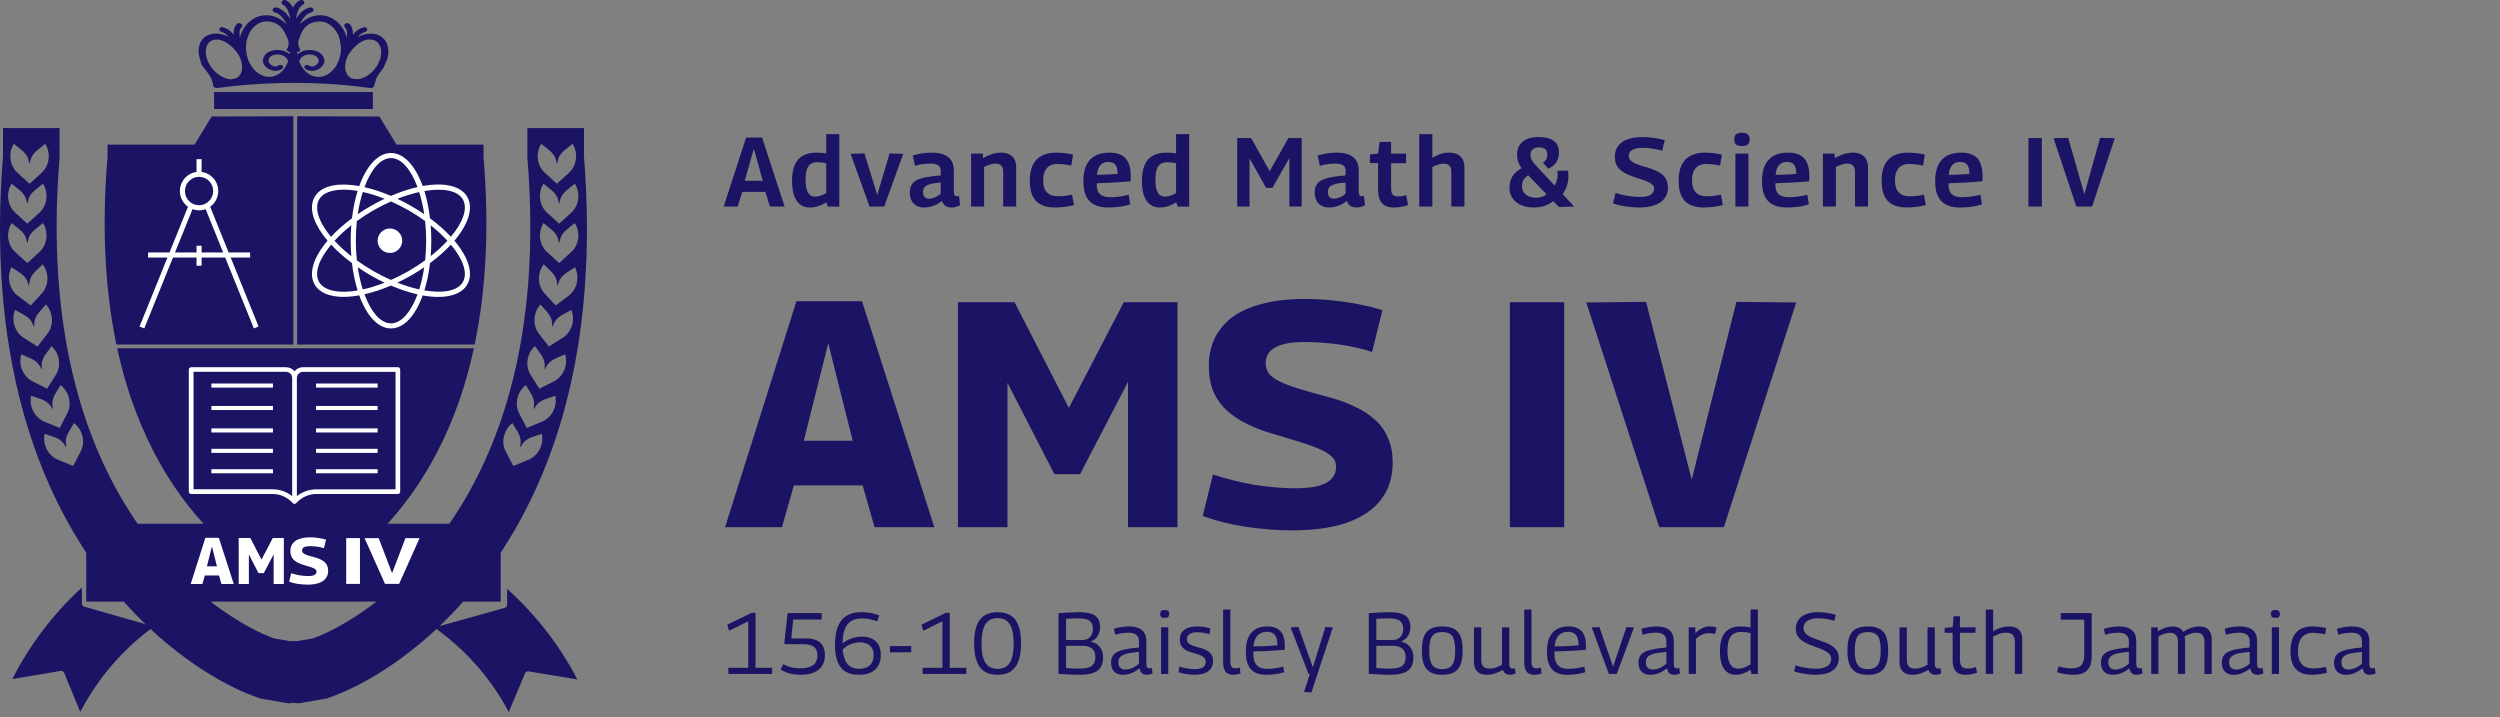 <svg xmlns="http://www.w3.org/2000/svg" width="460" height="132" viewBox="0 0 460 132" fill="none"><rect x="0" y="0" width="460" height="132" fill="#808080" stroke="none"/><path d="M54.673 63.394L87.338 63.394C89.482 53.102 90.035 41.499 88.968 28.896V27.366V26.606H88.202L72.951 26.606L70.028 21.795L69.808 21.43H69.376L54.673 21.395L54.673 63.394H54.673Z" fill="#1B1464"></path><path d="M53.981 63.394L53.981 21.395L39.378 21.43H38.946L38.726 21.795L35.803 26.606L20.552 26.606H19.787V27.366L19.787 28.896C18.719 41.499 19.272 53.102 21.416 63.394L53.981 63.394Z" fill="#1B1464"></path><path d="M21.564 64.081C29.047 98.648 52.577 107.772 52.814 107.863L52.884 107.888L52.953 107.901L54.042 108.086L54.142 108.103L54.241 108.095L54.379 108.082L54.518 108.095L54.617 108.103L54.717 108.086L55.806 107.901L55.875 107.888L55.944 107.863C56.182 107.772 79.712 98.648 87.195 64.081L21.564 64.081Z" fill="#1B1464"></path><path d="M2.266 124.947L11.171 123.446C11.206 123.441 11.236 123.437 11.266 123.437C11.497 123.437 11.711 123.576 11.805 123.802L14.769 131C18.003 124.769 22.66 119.38 28.322 115.293L15.502 111.626C15.489 111.622 15.476 111.618 15.459 111.609C15.446 111.605 15.433 111.6 15.421 111.596C15.395 111.583 15.369 111.57 15.348 111.557C15.343 111.553 15.335 111.548 15.331 111.548C15.301 111.527 15.275 111.505 15.249 111.483C15.241 111.475 15.236 111.47 15.232 111.462C15.215 111.444 15.198 111.422 15.185 111.405C15.176 111.396 15.172 111.383 15.164 111.37C15.151 111.353 15.142 111.331 15.133 111.31C15.129 111.297 15.121 111.284 15.116 111.271C15.108 111.249 15.104 111.227 15.095 111.201C15.091 111.188 15.086 111.179 15.086 111.166C15.078 111.132 15.074 111.093 15.074 111.058V108.103C9.852 112.88 5.496 118.586 2.266 124.947Z" fill="#1B1464"></path><path d="M71.748 42.04C70.499 42.04 69.482 43.051 69.482 44.292C69.482 45.534 70.499 46.544 71.748 46.544C72.997 46.544 74.014 45.534 74.014 44.292C74.014 43.055 72.997 42.04 71.748 42.04Z" fill="white"></path><path fill-rule="evenodd" clip-rule="evenodd" d="M85.974 36.221C87.168 38.286 86.171 41.267 83.608 44.29C86.171 47.313 87.172 50.298 85.969 52.364C85.085 53.89 83.162 54.634 80.637 54.634C79.752 54.634 78.79 54.54 77.773 54.361C76.425 58.081 74.334 60.433 71.938 60.433C69.542 60.433 67.447 58.077 66.099 54.348C65.66 54.429 65.227 54.489 64.806 54.536C64.248 54.596 63.711 54.626 63.205 54.626C60.615 54.626 58.761 53.843 57.902 52.364C56.704 50.298 57.704 47.309 60.272 44.286C59.984 43.944 59.714 43.606 59.465 43.264C57.43 40.493 56.876 37.991 57.902 36.221C58.928 34.451 61.38 33.677 64.806 34.049C65.227 34.096 65.66 34.16 66.099 34.237C67.447 30.508 69.542 28.152 71.938 28.152C74.334 28.152 76.425 30.504 77.773 34.224C81.684 33.527 84.776 34.156 85.974 36.221ZM82.964 43.563C85.184 40.908 86.124 38.35 85.162 36.691C84.201 35.032 81.504 34.562 78.086 35.148C78.554 36.653 78.906 38.342 79.121 40.164C80.598 41.263 81.891 42.409 82.964 43.563ZM79.246 41.459C80.409 42.383 81.448 43.341 82.324 44.294C81.448 45.248 80.409 46.206 79.246 47.13C79.319 46.21 79.357 45.265 79.357 44.294C79.357 43.324 79.314 42.374 79.246 41.459ZM78.223 47.904C78.348 46.74 78.416 45.53 78.416 44.29C78.416 43.054 78.348 41.844 78.228 40.677C77.279 39.988 76.261 39.325 75.183 38.705C74.11 38.09 73.024 37.547 71.946 37.068C70.873 37.538 69.786 38.085 68.709 38.705C67.631 39.325 66.613 39.988 65.664 40.677C65.54 41.84 65.471 43.05 65.471 44.29C65.471 45.535 65.54 46.749 65.664 47.912C66.618 48.6 67.635 49.259 68.704 49.875C69.782 50.495 70.868 51.042 71.942 51.513C73.019 51.034 74.106 50.491 75.179 49.875C76.257 49.255 77.274 48.592 78.223 47.904ZM78.057 39.411C77.293 38.889 76.49 38.385 75.648 37.897C74.811 37.414 73.965 36.978 73.119 36.58C74.506 36.037 75.858 35.618 77.129 35.34C77.524 36.572 77.838 37.944 78.057 39.411ZM76.82 34.421C75.622 31.179 73.866 29.088 71.942 29.088C70.015 29.088 68.254 31.188 67.061 34.438C68.628 34.788 70.268 35.331 71.93 36.041C73.626 35.31 75.279 34.771 76.82 34.421ZM66.751 35.327C68.04 35.609 69.388 36.029 70.762 36.572C69.924 36.969 69.079 37.41 68.233 37.897C67.391 38.38 66.588 38.889 65.824 39.411C66.043 37.94 66.361 36.567 66.751 35.327ZM58.722 36.691C57.902 38.102 58.456 40.296 60.229 42.712C60.439 42.999 60.667 43.285 60.907 43.572C61.985 42.417 63.278 41.263 64.763 40.164C64.978 38.333 65.334 36.64 65.802 35.135C65.433 35.075 65.068 35.019 64.712 34.981C64.196 34.925 63.703 34.9 63.235 34.9C61.006 34.9 59.396 35.528 58.722 36.691ZM64.639 47.138C63.48 46.227 62.44 45.274 61.547 44.299C62.428 43.341 63.467 42.379 64.639 41.455C64.566 42.374 64.527 43.319 64.527 44.29C64.527 45.265 64.566 46.219 64.639 47.138ZM58.722 51.893C59.542 53.304 61.724 53.929 64.712 53.604C65.064 53.565 65.429 53.51 65.802 53.445C65.33 51.94 64.978 50.243 64.763 48.412C63.312 47.335 62.02 46.189 60.929 45.013C58.701 47.668 57.76 50.234 58.722 51.893ZM65.824 49.173C66.593 49.7 67.395 50.208 68.233 50.687C69.079 51.175 69.92 51.615 70.757 52.013C69.388 52.556 68.04 52.971 66.751 53.257C66.361 52.017 66.043 50.64 65.824 49.173ZM67.061 54.147C68.259 57.401 70.019 59.496 71.942 59.496C73.862 59.496 75.622 57.405 76.82 54.16C75.279 53.813 73.63 53.27 71.934 52.539C70.268 53.253 68.628 53.796 67.061 54.147ZM77.133 53.249C75.862 52.967 74.51 52.552 73.123 52.009C73.969 51.607 74.814 51.17 75.652 50.691C76.493 50.208 77.296 49.7 78.061 49.178C77.837 50.64 77.524 52.013 77.133 53.249ZM78.086 53.433C81.504 54.023 84.201 53.552 85.162 51.893C86.12 50.234 85.184 47.677 82.964 45.017C81.891 46.172 80.598 47.322 79.121 48.417C78.906 50.243 78.554 51.932 78.086 53.433Z" fill="white"></path><rect x="38.896" y="70.567" width="11.329" height="0.751" fill="white"></rect><rect x="38.896" y="74.696" width="11.329" height="0.751" fill="white"></rect><rect x="38.896" y="78.825" width="11.329" height="0.751" fill="white"></rect><rect x="38.896" y="82.579" width="11.329" height="0.751" fill="white"></rect><rect x="38.896" y="86.332" width="11.329" height="0.751" fill="white"></rect><path fill-rule="evenodd" clip-rule="evenodd" d="M73.207 67.564L55.759 67.564C55.223 67.564 54.721 67.77 54.349 68.147C54.306 68.189 54.272 68.234 54.237 68.279C54.223 68.297 54.208 68.317 54.193 68.335C54.145 68.271 54.097 68.207 54.037 68.151C53.66 67.774 53.158 67.569 52.622 67.569H35.174C34.936 67.569 34.741 67.761 34.741 67.997L34.741 90.465C34.741 90.692 34.923 90.88 35.152 90.893H35.217H50.129C51.458 90.893 52.708 91.407 53.652 92.345C53.701 92.394 53.749 92.445 53.796 92.496L53.796 92.496L53.796 92.496C53.819 92.52 53.841 92.544 53.864 92.568C53.868 92.572 53.877 92.576 53.885 92.581C53.916 92.611 53.95 92.636 53.994 92.658C53.997 92.659 54 92.662 54.004 92.664L54.004 92.664C54.009 92.668 54.016 92.672 54.024 92.675C54.028 92.675 54.033 92.679 54.037 92.683C54.089 92.701 54.141 92.713 54.193 92.713C54.245 92.713 54.297 92.705 54.344 92.683C54.349 92.683 54.353 92.679 54.357 92.675C54.365 92.672 54.372 92.668 54.377 92.664L54.377 92.664C54.381 92.662 54.384 92.659 54.387 92.658C54.426 92.636 54.461 92.611 54.491 92.581C54.496 92.576 54.504 92.572 54.513 92.568C54.582 92.491 54.651 92.418 54.725 92.345C55.673 91.411 56.923 90.893 58.248 90.893L73.16 90.893C73.411 90.919 73.636 90.717 73.636 90.469L73.636 68.001C73.64 67.757 73.445 67.564 73.207 67.564ZM53.76 91.283C52.73 90.469 51.462 90.028 50.134 90.028H35.611L35.611 68.417H52.626C52.929 68.417 53.215 68.532 53.427 68.751C53.639 68.961 53.756 69.239 53.76 69.535L53.76 91.283ZM58.251 90.032L72.774 90.032H72.779L72.779 68.425L55.763 68.425C55.46 68.425 55.175 68.541 54.962 68.755C54.746 68.965 54.629 69.244 54.625 69.543L54.625 91.287C55.655 90.473 56.923 90.032 58.251 90.032Z" fill="white"></path><rect x="58.153" y="70.567" width="11.329" height="0.751" fill="white"></rect><rect x="58.153" y="74.696" width="11.329" height="0.751" fill="white"></rect><rect x="58.153" y="78.825" width="11.329" height="0.751" fill="white"></rect><rect x="58.153" y="82.579" width="11.329" height="0.751" fill="white"></rect><rect x="58.153" y="86.332" width="11.329" height="0.751" fill="white"></rect><path fill-rule="evenodd" clip-rule="evenodd" d="M36.161 48.894H37.097L37.097 47.392H41.437L46.712 60.433L47.58 60.075L42.45 47.392H46.02V46.45H42.069L38.671 38.045C39.568 37.399 40.158 36.345 40.158 35.153C40.158 33.354 38.825 31.869 37.097 31.636V29.278H36.161V31.636C34.438 31.869 33.1 33.354 33.1 35.153C33.1 36.345 33.69 37.399 34.588 38.045L31.189 46.45H27.247V47.392H30.808L25.678 60.075L26.546 60.433L31.822 47.392H36.161L36.161 48.894ZM34.105 35.746C33.682 33.849 35.336 32.183 37.222 32.609C38.175 32.824 38.94 33.595 39.154 34.554C39.577 36.452 37.923 38.118 36.037 37.692C35.084 37.477 34.314 36.706 34.105 35.746ZM35.426 38.484L32.202 46.45H36.165V45.21H37.102V46.45H41.061L37.837 38.484C37.461 38.626 37.055 38.703 36.631 38.703C36.208 38.703 35.802 38.621 35.426 38.484Z" fill="white"></path><path fill-rule="evenodd" clip-rule="evenodd" d="M36.83 10.977L37.059 11.813C37.059 11.813 37.439 12.41 37.526 12.478C37.595 12.564 37.841 12.882 37.832 12.882C38.567 13.83 38.925 14.302 39.171 15.392L39.232 15.512L39.202 15.581C39.189 15.649 39.193 15.714 39.215 15.787C39.305 16.027 39.582 16.19 39.893 16.199C39.932 16.199 39.983 16.199 40.027 16.19C49.31 14.941 59.117 14.941 68.063 16.19C68.413 16.241 68.776 16.061 68.867 15.787C68.889 15.718 68.893 15.654 68.88 15.589L68.876 15.564L68.897 15.546C68.936 15.499 68.962 15.452 68.966 15.396C69.191 14.302 69.537 13.834 70.249 12.89C70.249 12.89 70.487 12.564 70.556 12.483C70.591 12.457 70.656 12.286 70.743 12.059L70.743 12.059C70.87 11.727 71.044 11.274 71.239 10.968L71.221 10.981L71.355 10.483C71.558 9.556 71.489 8.642 71.135 7.892C70.768 7.136 70.12 6.587 69.264 6.334C68.409 6.089 67.424 6.158 66.444 6.536C66.297 6.587 66.158 6.651 66.02 6.72L65.817 6.827L65.942 6.677C66.348 6.24 66.754 5.969 67.148 5.879C67.441 5.815 67.631 5.566 67.571 5.33C67.515 5.094 67.225 4.948 66.936 5.017C66.266 5.167 65.649 5.562 65.065 6.214L64.936 6.373V6.36C64.966 5.48 64.754 4.832 64.284 4.39C64.085 4.214 63.739 4.206 63.51 4.377C63.281 4.553 63.264 4.836 63.463 5.012C63.813 5.338 63.925 5.939 63.83 6.785L63.808 6.9L63.674 6.463C62.923 4.369 61.078 2.798 58.875 2.798C57.527 2.798 56.266 3.39 55.315 4.33L55.155 4.497L55.207 4.373C55.769 3.219 56.525 2.451 57.264 2.288C57.557 2.223 57.739 1.966 57.67 1.713C57.587 1.46 57.289 1.309 56.996 1.378C56.136 1.571 55.38 2.155 54.788 2.996L54.512 3.408L54.49 3.245L54.538 3.013C54.771 1.902 55.164 1.176 55.726 0.893C55.993 0.756 56.084 0.46 55.924 0.232C55.764 0.005 55.414 -0.068 55.151 0.069C54.706 0.297 54.343 0.653 54.058 1.138L53.911 1.412L53.807 1.206C53.501 0.683 53.121 0.314 52.65 0.069C52.378 -0.064 52.036 0.009 51.881 0.232C51.734 0.468 51.82 0.76 52.093 0.893C52.637 1.168 53.043 1.863 53.306 2.923L53.38 3.253L53.354 3.403L53.121 3.051C52.498 2.18 51.717 1.575 50.835 1.378C50.542 1.314 50.235 1.464 50.166 1.713C50.097 1.97 50.282 2.228 50.585 2.288C51.332 2.451 52.105 3.219 52.684 4.377L52.736 4.497L52.581 4.334C51.613 3.39 50.339 2.798 48.982 2.807C46.658 2.798 44.766 4.553 44.157 6.819L44.135 6.9L44.118 6.785C43.997 5.939 44.113 5.338 44.45 5.021C44.649 4.836 44.619 4.553 44.386 4.377C44.152 4.201 43.807 4.21 43.617 4.39C43.146 4.832 42.943 5.484 43.003 6.36V6.364L42.874 6.21C42.269 5.553 41.647 5.158 40.973 5.012C40.679 4.944 40.403 5.09 40.351 5.326C40.29 5.562 40.493 5.81 40.783 5.875C41.215 5.969 41.655 6.278 42.109 6.789C40.981 6.21 39.746 6.012 38.679 6.325C37.832 6.574 37.197 7.128 36.843 7.883C36.558 8.509 36.484 9.247 36.592 10.007C36.636 10.333 36.718 10.655 36.83 10.977ZM65.178 8.724C65.994 7.892 67.221 6.939 68.711 7.368C69.368 7.561 69.705 8.016 69.878 8.364C70.115 8.844 70.189 9.406 70.12 10.015C70.055 10.599 69.856 11.213 69.528 11.818C68.858 13.032 67.787 13.98 66.655 14.392C66.413 14.478 66.111 14.559 65.782 14.585L64.841 14.474C63.929 14.152 63.579 13.277 63.519 12.543L63.518 12.531V12.531V12.531V12.531C63.514 12.463 63.51 12.397 63.51 12.328C63.484 10.938 64.171 9.758 65.178 8.724ZM54.969 9.509C54.904 9.539 54.84 9.556 54.775 9.561L54.701 9.552V9.754L54.736 9.994L54.848 9.887C55.38 9.462 56.127 9.192 56.944 9.192C58.611 9.183 59.739 10.106 59.691 11.346L59.687 11.371L59.682 11.401C59.535 12.092 58.861 12.719 58.041 12.955C57.362 13.139 56.684 13.028 56.153 12.642C55.95 12.491 55.937 12.234 56.131 12.075C56.321 11.912 56.65 11.903 56.861 12.058C57.103 12.238 57.393 12.285 57.712 12.2C58.166 12.066 58.563 11.693 58.654 11.316C58.654 10.535 57.998 10.028 56.935 10.028C56.006 10.028 55.241 10.556 55.069 11.234L55.056 11.307L55.177 11.612C55.872 13.148 57.142 14.152 58.585 14.156C58.818 14.16 59.052 14.13 59.276 14.079C60.555 13.787 61.441 12.83 61.968 11.903C62.313 11.299 62.533 10.646 62.65 9.99C62.758 9.38 62.767 8.763 62.667 8.153C62.658 8.098 62.649 8.044 62.64 7.989L62.639 7.988C62.556 7.494 62.476 7.019 62.27 6.544C62.067 6.068 61.786 5.613 61.419 5.201C60.819 4.532 59.911 3.953 58.84 3.953C56.116 3.953 55.395 6.118 55.172 6.789C55.141 6.883 55.119 6.948 55.103 6.973L55.038 7.093L54.952 7.359L54.9 7.544L54.883 7.656C54.831 8.097 54.909 8.591 55.159 8.93C55.306 9.14 55.211 9.398 54.969 9.509ZM45.318 7.869L45.318 7.869V7.869C45.335 7.669 45.35 7.491 45.435 7.287C45.509 7.116 45.563 6.947 45.617 6.779L45.617 6.779C45.693 6.542 45.769 6.307 45.898 6.068C46.114 5.669 46.386 5.287 46.731 4.948C47.302 4.39 48.109 3.948 49.043 3.948C51.554 3.948 52.342 5.816 52.69 6.64C52.754 6.79 52.802 6.906 52.844 6.969L52.853 6.982L52.965 7.261L53.086 7.638V7.656C53.151 8.089 53.082 8.587 52.84 8.93C52.702 9.132 52.797 9.389 53.043 9.501C53.103 9.535 53.177 9.552 53.246 9.556L53.324 9.552L53.315 9.754L53.289 9.994L53.172 9.887C52.637 9.458 51.889 9.192 51.064 9.192C49.401 9.192 48.295 10.106 48.364 11.346L48.373 11.371L48.382 11.406C48.533 12.097 49.228 12.719 50.058 12.95C50.74 13.131 51.414 13.023 51.937 12.637C52.136 12.491 52.149 12.23 51.95 12.066C51.756 11.899 51.427 11.895 51.224 12.049C50.978 12.23 50.693 12.281 50.369 12.191C49.907 12.062 49.505 11.685 49.406 11.307C49.384 10.526 50.023 10.02 51.099 10.024C52.023 10.02 52.797 10.552 52.987 11.23L53 11.303L52.883 11.607C52.227 13.143 50.974 14.148 49.531 14.152C49.306 14.152 49.086 14.126 48.874 14.079C47.587 13.8 46.671 12.852 46.122 11.929C45.366 10.702 45.181 9.342 45.306 8.003C45.31 7.957 45.314 7.912 45.318 7.869ZM39.241 7.368C38.588 7.557 38.264 8.016 38.096 8.364C37.66 9.308 37.837 10.603 38.523 11.809C39.491 13.491 41.189 14.594 42.554 14.598L43.453 14.401C44.632 13.834 44.943 12.097 43.997 10.264C43.733 9.748 43.292 9.273 42.882 8.831C42.849 8.795 42.816 8.759 42.783 8.724C42.519 8.436 42.187 8.192 41.846 7.964C41.159 7.505 40.195 7.085 39.241 7.368Z" fill="#1B1464"></path><rect x="39.397" y="16.937" width="29.216" height="3.119" fill="#1B1464"></rect><path fill-rule="evenodd" clip-rule="evenodd" d="M93.31 111.279L93.31 108.357C98.58 113.081 102.97 118.724 106.231 125.014L97.246 123.53C96.973 123.487 96.71 123.633 96.606 123.881L93.612 131C90.424 124.976 85.858 119.749 80.316 115.737C71.49 123.972 63.606 127.228 61.731 127.928L60.223 128.486L60.128 128.52L60.025 128.537L55.052 129.391L54.905 129.417L54.758 129.404L54.002 129.331L53.242 129.404L53.095 129.417L52.948 129.391L47.976 128.537L47.872 128.52L47.777 128.486L46.274 127.928C44.054 127.1 33.426 122.693 22.773 110.696H15.87L15.87 101.685C10.703 93.859 6.742 84.938 4.081 75.09C0.366 61.36 -0.818 45.767 0.551 28.741L0.551 24.669L0.551 23.57H1.657L10.963 23.57L10.963 29.032C9.658 44.801 10.716 59.154 14.103 71.683C16.604 80.934 20.376 89.22 25.326 96.373L82.674 96.373C87.625 89.22 91.396 80.934 93.898 71.683C97.289 59.154 98.343 44.806 97.038 29.032L97.038 23.57H106.343H107.449V24.669L107.449 28.741C108.819 45.767 107.631 61.36 103.92 75.09C101.259 84.938 97.297 93.854 92.131 101.685L92.131 110.696L85.227 110.696C83.772 112.335 82.316 113.837 80.881 115.201L92.878 111.841C92.888 111.839 92.897 111.835 92.905 111.831C92.911 111.828 92.916 111.826 92.921 111.824L92.96 111.811C92.982 111.804 93.004 111.791 93.023 111.779L93.034 111.773C93.038 111.773 93.046 111.768 93.051 111.764C93.081 111.747 93.107 111.726 93.133 111.7C93.135 111.696 93.137 111.693 93.139 111.69L93.143 111.686L93.15 111.678C93.168 111.661 93.185 111.644 93.198 111.623L93.204 111.613L93.209 111.605C93.212 111.6 93.215 111.595 93.219 111.588C93.224 111.578 93.229 111.568 93.234 111.558C93.24 111.549 93.245 111.539 93.25 111.528C93.254 111.522 93.257 111.515 93.26 111.508C93.263 111.502 93.265 111.496 93.267 111.49L93.267 111.49C93.269 111.483 93.272 111.476 93.275 111.469C93.277 111.461 93.28 111.453 93.282 111.445C93.285 111.437 93.287 111.429 93.288 111.421L93.29 111.416L93.291 111.413L93.293 111.404C93.294 111.398 93.295 111.393 93.297 111.387C93.306 111.352 93.31 111.318 93.31 111.279ZM102.892 48.397L105.125 46.359C106.564 45.046 106.827 42.712 105.764 41.047L104.291 42.235C103.23 43.118 103.071 43.923 102.98 44.387C102.95 44.539 102.928 44.654 102.883 44.724C102.838 44.654 102.816 44.538 102.786 44.387C102.695 43.922 102.537 43.119 101.475 42.235L100.002 41.047C98.934 42.712 99.198 45.046 100.641 46.359L102.874 48.397H102.892ZM104.663 54.387L102.248 56.211H102.231L100.191 53.979C98.878 52.538 98.831 50.195 100.049 48.633L101.405 49.95C102.385 50.93 102.466 51.746 102.513 52.215C102.528 52.366 102.539 52.482 102.576 52.555C102.627 52.489 102.66 52.377 102.704 52.228C102.838 51.775 103.07 50.99 104.209 50.208L105.786 49.161C106.697 50.911 106.222 53.211 104.663 54.387ZM102.892 41.15L105.125 39.112C106.564 37.799 106.827 35.465 105.764 33.8L104.291 34.988C103.23 35.871 103.071 36.676 102.98 37.14C102.95 37.292 102.928 37.407 102.883 37.477C102.838 37.406 102.816 37.291 102.786 37.139C102.695 36.675 102.537 35.872 101.475 34.988L100.002 33.8C98.934 35.465 99.198 37.799 100.641 39.112L102.874 41.15H102.892ZM99.587 26.458L101.06 27.647C102.123 28.53 102.28 29.333 102.372 29.798C102.401 29.949 102.424 30.065 102.469 30.135C102.513 30.066 102.536 29.95 102.566 29.799C102.657 29.334 102.815 28.529 103.877 27.647L105.35 26.458C106.417 28.123 106.154 30.457 104.711 31.77L102.477 33.808H102.46L100.227 31.77C98.784 30.457 98.52 28.123 99.587 26.458ZM100.693 57.442L99.453 56.018C98.11 57.472 97.954 59.815 99.138 61.36L100.978 63.754L100.996 63.758L103.557 62.145C105.208 61.102 105.882 58.849 105.126 57.026L103.467 57.936C102.264 58.618 101.966 59.382 101.794 59.822C101.738 59.966 101.696 60.076 101.639 60.137C101.607 60.059 101.605 59.941 101.603 59.786C101.595 59.313 101.581 58.495 100.693 57.442ZM98.42 63.677L99.526 65.209C100.318 66.338 100.257 67.155 100.222 67.626C100.21 67.78 100.201 67.897 100.226 67.976C100.288 67.92 100.34 67.815 100.409 67.677L100.409 67.677C100.62 67.253 100.986 66.519 102.243 65.947L103.98 65.187C104.567 67.071 103.695 69.255 101.954 70.143L99.258 71.52L99.241 71.516L97.625 68.967C96.584 67.324 96.947 65.003 98.42 63.677ZM97.734 72.469L96.762 70.851C95.181 72.048 94.623 74.327 95.526 76.056L96.922 78.733L96.934 78.738L99.738 77.588C101.544 76.845 102.598 74.743 102.175 72.816L100.382 73.43C99.074 73.896 98.647 74.598 98.402 75.002L98.402 75.002C98.322 75.133 98.261 75.233 98.196 75.283C98.178 75.203 98.196 75.087 98.221 74.935C98.295 74.469 98.424 73.661 97.734 72.469ZM94.282 77.849L95.254 79.467C95.944 80.66 95.815 81.468 95.741 81.933C95.716 82.086 95.698 82.201 95.716 82.282C95.782 82.231 95.842 82.132 95.922 82.001L95.922 82.001C96.168 81.596 96.594 80.895 97.902 80.428L99.695 79.815C100.118 81.741 99.064 83.844 97.258 84.586L94.455 85.736L94.442 85.732L93.046 83.054C92.143 81.329 92.705 79.051 94.282 77.849ZM4.029 27.647L2.556 26.458C1.489 28.123 1.752 30.457 3.195 31.77L5.429 33.808H5.446L7.679 31.77C9.122 30.457 9.386 28.123 8.319 26.458L6.846 27.647C5.784 28.529 5.626 29.334 5.535 29.799L5.535 29.799C5.505 29.95 5.482 30.066 5.437 30.135C5.393 30.065 5.37 29.949 5.34 29.798C5.249 29.333 5.091 28.53 4.029 27.647ZM2.142 33.8L3.615 34.988C4.677 35.872 4.835 36.675 4.926 37.139C4.956 37.291 4.978 37.406 5.023 37.477C5.068 37.407 5.09 37.292 5.12 37.14C5.211 36.676 5.37 35.871 6.431 34.988L7.904 33.8C8.971 35.465 8.708 37.799 7.265 39.112L5.032 41.15H5.014L2.781 39.112C1.338 37.799 1.074 35.465 2.142 33.8ZM3.615 42.235L2.142 41.047C1.074 42.712 1.338 45.046 2.781 46.359L5.014 48.397H5.032L7.265 46.359C8.708 45.046 8.971 42.712 7.904 41.047L6.431 42.235C5.37 43.118 5.211 43.923 5.12 44.387C5.09 44.539 5.068 44.654 5.023 44.724C4.978 44.654 4.956 44.538 4.926 44.387C4.835 43.922 4.677 43.119 3.615 42.235ZM2.111 49.157L3.688 50.203C4.827 50.986 5.059 51.771 5.192 52.224C5.236 52.372 5.269 52.485 5.32 52.551C5.359 52.476 5.371 52.359 5.387 52.205C5.435 51.734 5.519 50.922 6.491 49.946L7.848 48.629C9.066 50.191 9.018 52.538 7.705 53.975L5.666 56.206H5.649L3.234 54.383C1.683 53.211 1.204 50.911 2.111 49.157ZM4.435 57.936L2.776 57.026C2.02 58.849 2.694 61.102 4.34 62.145L6.901 63.758L6.919 63.754L8.759 61.36C9.947 59.811 9.791 57.472 8.448 56.018L7.208 57.442C6.32 58.495 6.306 59.313 6.298 59.786C6.296 59.941 6.294 60.059 6.262 60.137C6.206 60.076 6.163 59.966 6.107 59.822C5.935 59.382 5.637 58.618 4.435 57.936ZM3.925 65.187L5.662 65.947C6.922 66.522 7.287 67.255 7.497 67.677C7.565 67.815 7.618 67.92 7.679 67.976C7.704 67.897 7.695 67.78 7.683 67.626C7.648 67.155 7.587 66.338 8.379 65.209L9.485 63.677C10.958 65.003 11.321 67.324 10.28 68.967L8.664 71.516L8.647 71.52L5.951 70.143C4.21 69.251 3.338 67.071 3.925 65.187ZM7.523 73.43L5.731 72.816C5.307 74.747 6.361 76.845 8.171 77.588L10.975 78.738L10.988 78.733L12.383 76.056C13.282 74.331 12.72 72.048 11.144 70.851L10.172 72.469C9.482 73.657 9.61 74.464 9.685 74.931C9.709 75.085 9.728 75.202 9.709 75.283C9.642 75.232 9.58 75.131 9.498 74.998C9.251 74.593 8.824 73.895 7.523 73.43ZM14.859 83.054L13.463 85.732L13.45 85.736L10.647 84.586C8.837 83.844 7.783 81.745 8.21 79.815L10.003 80.428C11.303 80.893 11.73 81.591 11.978 81.996C12.06 82.129 12.122 82.231 12.189 82.282C12.207 82.2 12.189 82.083 12.164 81.93C12.09 81.462 11.962 80.656 12.651 79.467L13.623 77.849C15.2 79.051 15.757 81.329 14.859 83.054ZM57.554 117.471L58.297 117.192C59.053 116.913 63.541 115.132 69.257 110.696H38.749C44.464 115.132 48.953 116.909 49.709 117.192L50.452 117.471L53.463 117.986L54.003 117.934L54.543 117.986L57.554 117.471Z" fill="#1B1464"></path><path d="M63.703 107.436V99.011H66.234V107.436H63.703Z" fill="white"></path><path d="M70.843 107.436L67.078 99.011H69.674L72.141 105.461L74.607 99.011H77.203L73.439 107.436H70.843Z" fill="white"></path><path d="M59.994 99.295L59.605 100.866C59.443 100.81 59.257 100.758 59.046 100.709C58.835 100.661 58.616 100.621 58.389 100.588C58.162 100.556 57.935 100.532 57.708 100.516C57.481 100.5 57.262 100.492 57.051 100.492C56.573 100.492 56.208 100.556 55.957 100.685C55.706 100.814 55.58 101.016 55.58 101.29C55.58 101.435 55.621 101.563 55.702 101.676C55.783 101.781 55.912 101.878 56.091 101.966C56.269 102.055 56.5 102.144 56.784 102.232C57.068 102.321 57.408 102.418 57.805 102.522C58.235 102.627 58.608 102.756 58.924 102.909C59.248 103.054 59.516 103.228 59.727 103.429C59.946 103.622 60.108 103.852 60.213 104.118C60.327 104.376 60.383 104.678 60.383 105.025C60.383 105.573 60.237 106.036 59.946 106.415C59.654 106.793 59.224 107.083 58.657 107.285C58.089 107.478 57.392 107.575 56.565 107.575C56.289 107.575 56.006 107.563 55.714 107.539C55.422 107.515 55.126 107.482 54.826 107.442C54.534 107.394 54.251 107.337 53.975 107.273C53.699 107.2 53.44 107.12 53.197 107.031L53.586 105.472C53.829 105.552 54.08 105.625 54.34 105.689C54.599 105.754 54.863 105.81 55.13 105.859C55.398 105.899 55.661 105.931 55.92 105.955C56.188 105.979 56.439 105.992 56.675 105.992C57.039 105.992 57.335 105.963 57.562 105.907C57.797 105.842 57.968 105.75 58.073 105.629C58.186 105.508 58.243 105.359 58.243 105.182C58.243 105.029 58.186 104.9 58.073 104.795C57.968 104.69 57.805 104.593 57.587 104.505C57.368 104.408 57.092 104.311 56.76 104.215C56.435 104.118 56.058 104.005 55.629 103.876C55.264 103.755 54.944 103.618 54.668 103.465C54.401 103.312 54.173 103.139 53.987 102.945C53.8 102.744 53.659 102.514 53.561 102.257C53.472 101.999 53.428 101.709 53.428 101.386C53.428 101.024 53.496 100.689 53.634 100.383C53.78 100.077 53.995 99.811 54.279 99.585C54.571 99.359 54.948 99.186 55.41 99.065C55.872 98.936 56.419 98.872 57.051 98.872C57.424 98.872 57.793 98.892 58.158 98.932C58.531 98.973 58.876 99.025 59.192 99.09C59.508 99.154 59.775 99.222 59.994 99.295Z" fill="white"></path><path d="M43.919 107.454V98.993H46.059L48.114 102.97L50.194 98.993H52.225V107.454H50.352V101.991L48.54 105.46H47.567L45.792 102.027V107.454H43.919Z" fill="white"></path><path d="M35.09 107.454L37.79 98.957H40.271L43.007 107.454H40.745L40.295 105.883H37.693L37.243 107.454H35.09ZM38.07 104.203H39.918L38.994 100.54L38.07 104.203Z" fill="white"></path><path d="M133.162 38L137.284 25.31H140.218L144.376 38H141.658L140.83 35.3H136.582L135.736 38H133.162ZM137.032 33.266H140.362L138.706 27.362L137.032 33.266ZM152.326 38.018L152.038 37.226C151.534 37.55 151.036 37.79 150.544 37.946C150.064 38.102 149.56 38.18 149.032 38.18C147.976 38.18 147.16 37.766 146.584 36.938C146.02 36.098 145.738 34.892 145.738 33.32C145.738 32.12 145.9 31.136 146.224 30.368C146.548 29.6 147.046 29.03 147.718 28.658C148.402 28.274 149.26 28.082 150.292 28.082C150.568 28.082 150.85 28.094 151.138 28.118C151.438 28.142 151.732 28.184 152.02 28.244V24.68H154.432V38.018H152.326ZM152.02 35.516V30.062C151.72 29.978 151.444 29.924 151.192 29.9C150.94 29.864 150.7 29.846 150.472 29.846C149.956 29.846 149.53 29.948 149.194 30.152C148.87 30.356 148.624 30.698 148.456 31.178C148.3 31.658 148.222 32.3 148.222 33.104C148.222 33.812 148.288 34.394 148.42 34.85C148.564 35.306 148.762 35.642 149.014 35.858C149.278 36.074 149.596 36.182 149.968 36.182C150.184 36.182 150.4 36.158 150.616 36.11C150.832 36.062 151.054 35.99 151.282 35.894C151.51 35.798 151.756 35.672 152.02 35.516ZM159.993 38L156.519 28.298L159.057 28.226L161.415 35.858L163.683 28.226L166.203 28.298L162.693 38H159.993ZM167.405 35.462C167.405 34.862 167.519 34.376 167.747 34.004C167.975 33.62 168.323 33.32 168.791 33.104C169.271 32.876 169.865 32.702 170.573 32.582C171.293 32.45 172.133 32.348 173.093 32.276V31.376C173.093 30.944 172.931 30.626 172.607 30.422C172.283 30.206 171.815 30.098 171.203 30.098C170.951 30.098 170.669 30.11 170.357 30.134C170.045 30.158 169.721 30.2 169.385 30.26C169.049 30.32 168.707 30.404 168.359 30.512L167.945 28.604C168.485 28.448 169.055 28.322 169.655 28.226C170.267 28.13 170.837 28.082 171.365 28.082C172.313 28.082 173.093 28.208 173.705 28.46C174.317 28.7 174.767 29.066 175.055 29.558C175.355 30.038 175.505 30.638 175.505 31.358V35.246C175.505 35.582 175.553 35.81 175.649 35.93C175.745 36.05 175.865 36.11 176.009 36.11C176.069 36.11 176.141 36.104 176.225 36.092C176.309 36.08 176.387 36.056 176.459 36.02L176.657 37.766C176.453 37.886 176.219 37.982 175.955 38.054C175.691 38.138 175.409 38.18 175.109 38.18C174.629 38.18 174.245 38.084 173.957 37.892C173.669 37.688 173.459 37.382 173.327 36.974C173.027 37.202 172.709 37.412 172.373 37.604C172.037 37.784 171.677 37.922 171.293 38.018C170.909 38.126 170.483 38.18 170.015 38.18C169.619 38.18 169.265 38.12 168.953 38C168.641 37.88 168.365 37.706 168.125 37.478C167.897 37.238 167.717 36.95 167.585 36.614C167.465 36.278 167.405 35.894 167.405 35.462ZM169.835 35.3C169.835 35.72 169.931 36.038 170.123 36.254C170.327 36.458 170.597 36.56 170.933 36.56C171.185 36.56 171.437 36.518 171.689 36.434C171.953 36.35 172.205 36.242 172.445 36.11C172.697 35.966 172.913 35.798 173.093 35.606V33.608C172.577 33.632 172.115 33.68 171.707 33.752C171.311 33.824 170.969 33.92 170.681 34.04C170.405 34.16 170.195 34.322 170.051 34.526C169.907 34.73 169.835 34.988 169.835 35.3ZM178.682 38V28.262H180.86V29.108C181.256 28.88 181.634 28.694 181.994 28.55C182.354 28.394 182.708 28.28 183.056 28.208C183.416 28.124 183.794 28.082 184.19 28.082C184.814 28.082 185.33 28.196 185.738 28.424C186.158 28.64 186.47 28.952 186.674 29.36C186.878 29.768 186.98 30.26 186.98 30.836V38H184.586V31.592C184.586 31.088 184.466 30.716 184.226 30.476C183.998 30.224 183.65 30.098 183.182 30.098C182.942 30.098 182.708 30.128 182.48 30.188C182.252 30.236 182.024 30.302 181.796 30.386C181.568 30.47 181.328 30.578 181.076 30.71V38H178.682ZM189.482 33.266C189.482 32.114 189.662 31.154 190.022 30.386C190.394 29.618 190.946 29.042 191.678 28.658C192.41 28.274 193.298 28.082 194.342 28.082C194.702 28.082 195.062 28.1 195.422 28.136C195.794 28.16 196.154 28.202 196.502 28.262C196.85 28.31 197.162 28.376 197.438 28.46L197.114 30.458C196.838 30.398 196.556 30.35 196.268 30.314C195.98 30.266 195.692 30.23 195.404 30.206C195.128 30.182 194.858 30.17 194.594 30.17C194.018 30.17 193.532 30.284 193.136 30.512C192.752 30.728 192.458 31.064 192.254 31.52C192.05 31.964 191.948 32.534 191.948 33.23C191.948 33.878 192.05 34.418 192.254 34.85C192.47 35.27 192.776 35.588 193.172 35.804C193.58 36.008 194.066 36.11 194.63 36.11C194.906 36.11 195.188 36.104 195.476 36.092C195.776 36.068 196.076 36.032 196.376 35.984C196.676 35.936 196.97 35.882 197.258 35.822L197.618 37.73C197.138 37.862 196.58 37.97 195.944 38.054C195.32 38.138 194.714 38.18 194.126 38.18C192.578 38.18 191.414 37.784 190.634 36.992C189.866 36.188 189.482 34.946 189.482 33.266ZM203.895 38.18C203.163 38.18 202.515 38.09 201.951 37.91C201.387 37.718 200.907 37.43 200.511 37.046C200.127 36.65 199.833 36.152 199.629 35.552C199.437 34.94 199.341 34.214 199.341 33.374C199.341 32.402 199.455 31.58 199.683 30.908C199.923 30.224 200.259 29.678 200.691 29.27C201.123 28.85 201.627 28.55 202.203 28.37C202.779 28.178 203.409 28.082 204.093 28.082C205.449 28.082 206.445 28.424 207.081 29.108C207.729 29.792 208.053 30.908 208.053 32.456C208.053 32.564 208.053 32.702 208.053 32.87C208.053 33.038 208.041 33.2 208.017 33.356C207.741 33.38 207.387 33.41 206.955 33.446C206.523 33.482 206.037 33.518 205.497 33.554C204.957 33.59 204.375 33.62 203.751 33.644C203.127 33.668 202.485 33.692 201.825 33.716C201.813 33.752 201.807 33.794 201.807 33.842C201.807 33.89 201.807 33.938 201.807 33.986C201.807 34.538 201.897 34.982 202.077 35.318C202.269 35.642 202.551 35.888 202.923 36.056C203.295 36.212 203.763 36.29 204.327 36.29C204.687 36.29 205.053 36.272 205.425 36.236C205.809 36.188 206.187 36.134 206.559 36.074C206.943 36.002 207.315 35.924 207.675 35.84L207.963 37.604C207.579 37.724 207.171 37.832 206.739 37.928C206.307 38.012 205.857 38.072 205.389 38.108C204.921 38.156 204.423 38.18 203.895 38.18ZM201.843 32.168C202.263 32.168 202.665 32.162 203.049 32.15C203.445 32.126 203.817 32.108 204.165 32.096C204.513 32.072 204.813 32.054 205.065 32.042C205.317 32.018 205.515 32 205.659 31.988C205.647 31.46 205.575 31.034 205.443 30.71C205.323 30.386 205.131 30.152 204.867 30.008C204.615 29.864 204.297 29.792 203.913 29.792C203.673 29.792 203.439 29.828 203.211 29.9C202.983 29.972 202.773 30.098 202.581 30.278C202.389 30.458 202.227 30.698 202.095 30.998C201.975 31.298 201.891 31.688 201.843 32.168ZM216.703 38.018L216.415 37.226C215.911 37.55 215.413 37.79 214.921 37.946C214.441 38.102 213.937 38.18 213.409 38.18C212.353 38.18 211.537 37.766 210.961 36.938C210.397 36.098 210.115 34.892 210.115 33.32C210.115 32.12 210.277 31.136 210.601 30.368C210.925 29.6 211.423 29.03 212.095 28.658C212.779 28.274 213.637 28.082 214.669 28.082C214.945 28.082 215.227 28.094 215.515 28.118C215.815 28.142 216.109 28.184 216.397 28.244V24.68H218.809V38.018H216.703ZM216.397 35.516V30.062C216.097 29.978 215.821 29.924 215.569 29.9C215.317 29.864 215.077 29.846 214.849 29.846C214.333 29.846 213.907 29.948 213.571 30.152C213.247 30.356 213.001 30.698 212.833 31.178C212.677 31.658 212.599 32.3 212.599 33.104C212.599 33.812 212.665 34.394 212.797 34.85C212.941 35.306 213.139 35.642 213.391 35.858C213.655 36.074 213.973 36.182 214.345 36.182C214.561 36.182 214.777 36.158 214.993 36.11C215.209 36.062 215.431 35.99 215.659 35.894C215.887 35.798 216.133 35.672 216.397 35.516ZM227.649 38V25.4H230.205L233.625 31.502L237.063 25.4H239.511V38H237.243V29.09L234.129 34.562H232.959L229.917 29.126V38H227.649ZM241.905 35.462C241.905 34.862 242.019 34.376 242.247 34.004C242.475 33.62 242.823 33.32 243.291 33.104C243.771 32.876 244.365 32.702 245.073 32.582C245.793 32.45 246.633 32.348 247.593 32.276V31.376C247.593 30.944 247.431 30.626 247.107 30.422C246.783 30.206 246.315 30.098 245.703 30.098C245.451 30.098 245.169 30.11 244.857 30.134C244.545 30.158 244.221 30.2 243.885 30.26C243.549 30.32 243.207 30.404 242.859 30.512L242.445 28.604C242.985 28.448 243.555 28.322 244.155 28.226C244.767 28.13 245.337 28.082 245.865 28.082C246.813 28.082 247.593 28.208 248.205 28.46C248.817 28.7 249.267 29.066 249.555 29.558C249.855 30.038 250.005 30.638 250.005 31.358V35.246C250.005 35.582 250.053 35.81 250.149 35.93C250.245 36.05 250.365 36.11 250.509 36.11C250.569 36.11 250.641 36.104 250.725 36.092C250.809 36.08 250.887 36.056 250.959 36.02L251.157 37.766C250.953 37.886 250.719 37.982 250.455 38.054C250.191 38.138 249.909 38.18 249.609 38.18C249.129 38.18 248.745 38.084 248.457 37.892C248.169 37.688 247.959 37.382 247.827 36.974C247.527 37.202 247.209 37.412 246.873 37.604C246.537 37.784 246.177 37.922 245.793 38.018C245.409 38.126 244.983 38.18 244.515 38.18C244.119 38.18 243.765 38.12 243.453 38C243.141 37.88 242.865 37.706 242.625 37.478C242.397 37.238 242.217 36.95 242.085 36.614C241.965 36.278 241.905 35.894 241.905 35.462ZM244.335 35.3C244.335 35.72 244.431 36.038 244.623 36.254C244.827 36.458 245.097 36.56 245.433 36.56C245.685 36.56 245.937 36.518 246.189 36.434C246.453 36.35 246.705 36.242 246.945 36.11C247.197 35.966 247.413 35.798 247.593 35.606V33.608C247.077 33.632 246.615 33.68 246.207 33.752C245.811 33.824 245.469 33.92 245.181 34.04C244.905 34.16 244.695 34.322 244.551 34.526C244.407 34.73 244.335 34.988 244.335 35.3ZM256.411 38.18C255.787 38.18 255.259 38.06 254.827 37.82C254.407 37.58 254.089 37.214 253.873 36.722C253.669 36.23 253.567 35.6 253.567 34.832V30.008H252.073V28.424L253.567 28.262L253.855 26.102H255.961V28.262H258.715V30.026H255.961V34.634C255.961 35.186 256.063 35.576 256.267 35.804C256.471 36.032 256.789 36.146 257.221 36.146C257.461 36.146 257.707 36.128 257.959 36.092C258.211 36.044 258.475 35.984 258.751 35.912L259.075 37.73C258.595 37.898 258.127 38.012 257.671 38.072C257.227 38.144 256.807 38.18 256.411 38.18ZM261.143 38V24.68H263.555V29.054C263.915 28.838 264.257 28.658 264.581 28.514C264.905 28.37 265.235 28.262 265.571 28.19C265.919 28.118 266.279 28.082 266.651 28.082C267.263 28.082 267.773 28.19 268.181 28.406C268.601 28.61 268.919 28.922 269.135 29.342C269.351 29.75 269.459 30.254 269.459 30.854V38H267.047V31.592C267.047 31.088 266.927 30.716 266.687 30.476C266.447 30.236 266.099 30.116 265.643 30.116C265.403 30.116 265.163 30.146 264.923 30.206C264.695 30.254 264.467 30.32 264.239 30.404C264.023 30.488 263.795 30.59 263.555 30.71V38H261.143ZM286.85 38.09L280.352 31.394C280.064 31.07 279.83 30.752 279.65 30.44C279.47 30.128 279.338 29.816 279.254 29.504C279.182 29.18 279.146 28.85 279.146 28.514C279.146 27.842 279.284 27.26 279.56 26.768C279.848 26.276 280.286 25.898 280.874 25.634C281.462 25.358 282.218 25.22 283.142 25.22C284.366 25.22 285.29 25.46 285.914 25.94C286.538 26.408 286.85 27.11 286.85 28.046C286.85 28.466 286.784 28.868 286.652 29.252C286.52 29.624 286.31 29.96 286.022 30.26C285.734 30.56 285.35 30.824 284.87 31.052L283.916 29.954C284.18 29.762 284.378 29.546 284.51 29.306C284.642 29.066 284.708 28.778 284.708 28.442C284.708 28.142 284.654 27.896 284.546 27.704C284.438 27.512 284.27 27.368 284.042 27.272C283.826 27.164 283.55 27.11 283.214 27.11C282.674 27.11 282.272 27.23 282.008 27.47C281.744 27.698 281.612 28.034 281.612 28.478C281.612 28.67 281.642 28.868 281.702 29.072C281.762 29.264 281.858 29.468 281.99 29.684C282.134 29.9 282.326 30.14 282.566 30.404L289.64 38L286.85 38.09ZM282.314 38.18C280.886 38.18 279.764 37.844 278.948 37.172C278.144 36.5 277.742 35.612 277.742 34.508C277.742 33.668 277.946 32.942 278.354 32.33C278.774 31.718 279.416 31.208 280.28 30.8L281.396 32.114C280.94 32.378 280.598 32.678 280.37 33.014C280.154 33.338 280.046 33.752 280.046 34.256C280.046 34.688 280.148 35.06 280.352 35.372C280.568 35.684 280.868 35.93 281.252 36.11C281.636 36.29 282.086 36.38 282.602 36.38C283.154 36.38 283.61 36.296 283.97 36.128C284.33 35.948 284.624 35.708 284.852 35.408L286.022 36.812C285.698 37.112 285.344 37.364 284.96 37.568C284.576 37.772 284.162 37.922 283.718 38.018C283.286 38.126 282.818 38.18 282.314 38.18ZM287.39 35.912L285.968 34.238C286.172 33.986 286.322 33.692 286.418 33.356C286.526 33.02 286.586 32.648 286.598 32.24C286.61 32.096 286.61 31.958 286.598 31.826C286.586 31.694 286.568 31.562 286.544 31.43L288.506 31.394C288.53 31.55 288.548 31.706 288.56 31.862C288.584 32.018 288.596 32.198 288.596 32.402C288.596 33.062 288.488 33.692 288.272 34.292C288.068 34.88 287.774 35.42 287.39 35.912ZM306.308 25.814L305.84 27.74C305.6 27.656 305.33 27.584 305.03 27.524C304.73 27.452 304.418 27.392 304.094 27.344C303.782 27.296 303.464 27.26 303.14 27.236C302.816 27.212 302.51 27.2 302.222 27.2C301.43 27.2 300.806 27.326 300.35 27.578C299.906 27.818 299.684 28.184 299.684 28.676C299.684 28.916 299.744 29.132 299.864 29.324C299.996 29.504 300.194 29.678 300.458 29.846C300.722 30.014 301.07 30.176 301.502 30.332C301.946 30.488 302.474 30.65 303.086 30.818C303.734 30.998 304.298 31.208 304.778 31.448C305.258 31.676 305.654 31.934 305.966 32.222C306.29 32.51 306.524 32.846 306.668 33.23C306.824 33.602 306.902 34.034 306.902 34.526C306.902 35.306 306.692 35.966 306.272 36.506C305.864 37.046 305.258 37.46 304.454 37.748C303.662 38.036 302.69 38.18 301.538 38.18C301.166 38.18 300.77 38.162 300.35 38.126C299.93 38.09 299.504 38.042 299.072 37.982C298.652 37.91 298.244 37.826 297.848 37.73C297.452 37.634 297.098 37.526 296.786 37.406L297.272 35.498C297.596 35.606 297.944 35.708 298.316 35.804C298.688 35.888 299.066 35.966 299.45 36.038C299.834 36.098 300.218 36.146 300.602 36.182C300.986 36.218 301.346 36.236 301.682 36.236C302.27 36.236 302.762 36.182 303.158 36.074C303.554 35.954 303.848 35.78 304.04 35.552C304.244 35.324 304.346 35.048 304.346 34.724C304.346 34.472 304.268 34.25 304.112 34.058C303.956 33.866 303.722 33.698 303.41 33.554C303.098 33.398 302.696 33.236 302.204 33.068C301.724 32.9 301.16 32.714 300.512 32.51C299.936 32.306 299.432 32.09 299 31.862C298.58 31.634 298.232 31.376 297.956 31.088C297.68 30.788 297.47 30.452 297.326 30.08C297.194 29.708 297.128 29.288 297.128 28.82C297.128 28.292 297.23 27.812 297.434 27.38C297.638 26.936 297.944 26.552 298.352 26.228C298.772 25.904 299.3 25.658 299.936 25.49C300.584 25.31 301.34 25.22 302.204 25.22C302.72 25.22 303.23 25.25 303.734 25.31C304.25 25.358 304.73 25.43 305.174 25.526C305.63 25.61 306.008 25.706 306.308 25.814ZM308.867 33.266C308.867 32.114 309.047 31.154 309.407 30.386C309.779 29.618 310.331 29.042 311.063 28.658C311.795 28.274 312.683 28.082 313.727 28.082C314.087 28.082 314.447 28.1 314.807 28.136C315.179 28.16 315.539 28.202 315.887 28.262C316.235 28.31 316.547 28.376 316.823 28.46L316.499 30.458C316.223 30.398 315.941 30.35 315.653 30.314C315.365 30.266 315.077 30.23 314.789 30.206C314.513 30.182 314.243 30.17 313.979 30.17C313.403 30.17 312.917 30.284 312.521 30.512C312.137 30.728 311.843 31.064 311.639 31.52C311.435 31.964 311.333 32.534 311.333 33.23C311.333 33.878 311.435 34.418 311.639 34.85C311.855 35.27 312.161 35.588 312.557 35.804C312.965 36.008 313.451 36.11 314.015 36.11C314.291 36.11 314.573 36.104 314.861 36.092C315.161 36.068 315.461 36.032 315.761 35.984C316.061 35.936 316.355 35.882 316.643 35.822L317.003 37.73C316.523 37.862 315.965 37.97 315.329 38.054C314.705 38.138 314.099 38.18 313.511 38.18C311.963 38.18 310.799 37.784 310.019 36.992C309.251 36.188 308.867 34.946 308.867 33.266ZM320.521 26.876C320.017 26.876 319.651 26.78 319.423 26.588C319.207 26.384 319.099 26.072 319.099 25.652C319.099 25.22 319.207 24.908 319.423 24.716C319.651 24.524 320.017 24.428 320.521 24.428C321.025 24.428 321.385 24.524 321.601 24.716C321.829 24.908 321.943 25.22 321.943 25.652C321.943 26.072 321.829 26.384 321.601 26.588C321.385 26.78 321.025 26.876 320.521 26.876ZM319.315 38V28.262H321.709V38H319.315ZM328.762 38.18C328.03 38.18 327.382 38.09 326.818 37.91C326.254 37.718 325.774 37.43 325.378 37.046C324.994 36.65 324.7 36.152 324.496 35.552C324.304 34.94 324.208 34.214 324.208 33.374C324.208 32.402 324.322 31.58 324.55 30.908C324.79 30.224 325.126 29.678 325.558 29.27C325.99 28.85 326.494 28.55 327.07 28.37C327.646 28.178 328.276 28.082 328.96 28.082C330.316 28.082 331.312 28.424 331.948 29.108C332.596 29.792 332.92 30.908 332.92 32.456C332.92 32.564 332.92 32.702 332.92 32.87C332.92 33.038 332.908 33.2 332.884 33.356C332.608 33.38 332.254 33.41 331.822 33.446C331.39 33.482 330.904 33.518 330.364 33.554C329.824 33.59 329.242 33.62 328.618 33.644C327.994 33.668 327.352 33.692 326.692 33.716C326.68 33.752 326.674 33.794 326.674 33.842C326.674 33.89 326.674 33.938 326.674 33.986C326.674 34.538 326.764 34.982 326.944 35.318C327.136 35.642 327.418 35.888 327.79 36.056C328.162 36.212 328.63 36.29 329.194 36.29C329.554 36.29 329.92 36.272 330.292 36.236C330.676 36.188 331.054 36.134 331.426 36.074C331.81 36.002 332.182 35.924 332.542 35.84L332.83 37.604C332.446 37.724 332.038 37.832 331.606 37.928C331.174 38.012 330.724 38.072 330.256 38.108C329.788 38.156 329.29 38.18 328.762 38.18ZM326.71 32.168C327.13 32.168 327.532 32.162 327.916 32.15C328.312 32.126 328.684 32.108 329.032 32.096C329.38 32.072 329.68 32.054 329.932 32.042C330.184 32.018 330.382 32 330.526 31.988C330.514 31.46 330.442 31.034 330.31 30.71C330.19 30.386 329.998 30.152 329.734 30.008C329.482 29.864 329.164 29.792 328.78 29.792C328.54 29.792 328.306 29.828 328.078 29.9C327.85 29.972 327.64 30.098 327.448 30.278C327.256 30.458 327.094 30.698 326.962 30.998C326.842 31.298 326.758 31.688 326.71 32.168ZM335.413 38V28.262H337.591V29.108C337.987 28.88 338.365 28.694 338.725 28.55C339.085 28.394 339.439 28.28 339.787 28.208C340.147 28.124 340.525 28.082 340.921 28.082C341.545 28.082 342.061 28.196 342.469 28.424C342.889 28.64 343.201 28.952 343.405 29.36C343.609 29.768 343.711 30.26 343.711 30.836V38H341.317V31.592C341.317 31.088 341.197 30.716 340.957 30.476C340.729 30.224 340.381 30.098 339.913 30.098C339.673 30.098 339.439 30.128 339.211 30.188C338.983 30.236 338.755 30.302 338.527 30.386C338.299 30.47 338.059 30.578 337.807 30.71V38H335.413ZM346.212 33.266C346.212 32.114 346.392 31.154 346.752 30.386C347.124 29.618 347.676 29.042 348.408 28.658C349.14 28.274 350.028 28.082 351.072 28.082C351.432 28.082 351.792 28.1 352.152 28.136C352.524 28.16 352.884 28.202 353.232 28.262C353.58 28.31 353.892 28.376 354.168 28.46L353.844 30.458C353.568 30.398 353.286 30.35 352.998 30.314C352.71 30.266 352.422 30.23 352.134 30.206C351.858 30.182 351.588 30.17 351.324 30.17C350.748 30.17 350.262 30.284 349.866 30.512C349.482 30.728 349.188 31.064 348.984 31.52C348.78 31.964 348.678 32.534 348.678 33.23C348.678 33.878 348.78 34.418 348.984 34.85C349.2 35.27 349.506 35.588 349.902 35.804C350.31 36.008 350.796 36.11 351.36 36.11C351.636 36.11 351.918 36.104 352.206 36.092C352.506 36.068 352.806 36.032 353.106 35.984C353.406 35.936 353.7 35.882 353.988 35.822L354.348 37.73C353.868 37.862 353.31 37.97 352.674 38.054C352.05 38.138 351.444 38.18 350.856 38.18C349.308 38.18 348.144 37.784 347.364 36.992C346.596 36.188 346.212 34.946 346.212 33.266ZM360.626 38.18C359.894 38.18 359.246 38.09 358.682 37.91C358.118 37.718 357.638 37.43 357.242 37.046C356.858 36.65 356.564 36.152 356.36 35.552C356.168 34.94 356.072 34.214 356.072 33.374C356.072 32.402 356.186 31.58 356.414 30.908C356.654 30.224 356.99 29.678 357.422 29.27C357.854 28.85 358.358 28.55 358.934 28.37C359.51 28.178 360.14 28.082 360.824 28.082C362.18 28.082 363.176 28.424 363.812 29.108C364.46 29.792 364.784 30.908 364.784 32.456C364.784 32.564 364.784 32.702 364.784 32.87C364.784 33.038 364.772 33.2 364.748 33.356C364.472 33.38 364.118 33.41 363.686 33.446C363.254 33.482 362.768 33.518 362.228 33.554C361.688 33.59 361.106 33.62 360.482 33.644C359.858 33.668 359.216 33.692 358.556 33.716C358.544 33.752 358.538 33.794 358.538 33.842C358.538 33.89 358.538 33.938 358.538 33.986C358.538 34.538 358.628 34.982 358.808 35.318C359 35.642 359.282 35.888 359.654 36.056C360.026 36.212 360.494 36.29 361.058 36.29C361.418 36.29 361.784 36.272 362.156 36.236C362.54 36.188 362.918 36.134 363.29 36.074C363.674 36.002 364.046 35.924 364.406 35.84L364.694 37.604C364.31 37.724 363.902 37.832 363.47 37.928C363.038 38.012 362.588 38.072 362.12 38.108C361.652 38.156 361.154 38.18 360.626 38.18ZM358.574 32.168C358.994 32.168 359.396 32.162 359.78 32.15C360.176 32.126 360.548 32.108 360.896 32.096C361.244 32.072 361.544 32.054 361.796 32.042C362.048 32.018 362.246 32 362.39 31.988C362.378 31.46 362.306 31.034 362.174 30.71C362.054 30.386 361.862 30.152 361.598 30.008C361.346 29.864 361.028 29.792 360.644 29.792C360.404 29.792 360.17 29.828 359.942 29.9C359.714 29.972 359.504 30.098 359.312 30.278C359.12 30.458 358.958 30.698 358.826 30.998C358.706 31.298 358.622 31.688 358.574 32.168ZM373.237 38V25.4H375.703V38H373.237ZM382.045 38L377.851 25.436L380.551 25.364L383.521 35.75L386.419 25.364L389.119 25.436L384.943 38H382.045Z" fill="#1B1464"></path><path d="M134.024 124V122.88H137.672V114.32L134.152 116.064L133.816 114.944L138.328 112.752H139.016V122.88H142.072V124H134.024ZM143.655 123.248L144.087 122.208C144.375 122.347 144.663 122.475 144.951 122.592C145.25 122.709 145.58 122.8 145.943 122.864C146.316 122.928 146.748 122.96 147.239 122.96C147.975 122.96 148.572 122.869 149.031 122.688C149.5 122.507 149.847 122.24 150.071 121.888C150.295 121.536 150.407 121.115 150.407 120.624C150.407 120.261 150.359 119.952 150.263 119.696C150.167 119.44 150.007 119.227 149.783 119.056C149.57 118.875 149.287 118.741 148.935 118.656C148.594 118.571 148.172 118.528 147.671 118.528H144.471L144.311 118.352L144.919 112.8H151.191V114H145.959L145.591 117.472H148.263C149.052 117.472 149.703 117.584 150.215 117.808C150.738 118.032 151.127 118.373 151.383 118.832C151.65 119.28 151.783 119.861 151.783 120.576C151.783 121.365 151.602 122.027 151.239 122.56C150.887 123.083 150.375 123.483 149.703 123.76C149.042 124.027 148.252 124.16 147.335 124.16C146.802 124.16 146.322 124.123 145.895 124.048C145.479 123.984 145.09 123.883 144.727 123.744C144.364 123.605 144.007 123.44 143.655 123.248ZM158.037 124.16C157.077 124.16 156.267 123.973 155.605 123.6C154.955 123.216 154.464 122.619 154.133 121.808C153.803 120.997 153.637 119.952 153.637 118.672C153.637 117.285 153.819 116.149 154.181 115.264C154.544 114.379 155.077 113.723 155.781 113.296C156.496 112.859 157.376 112.64 158.421 112.64C158.848 112.64 159.253 112.661 159.637 112.704C160.021 112.747 160.389 112.816 160.741 112.912C161.104 112.997 161.445 113.104 161.765 113.232L161.413 114.304C161.083 114.208 160.763 114.123 160.453 114.048C160.155 113.963 159.851 113.899 159.541 113.856C159.243 113.813 158.923 113.792 158.581 113.792C157.749 113.792 157.072 113.968 156.549 114.32C156.027 114.661 155.643 115.189 155.397 115.904C155.152 116.608 155.029 117.493 155.029 118.56C155.029 119.381 155.099 120.08 155.237 120.656C155.376 121.232 155.573 121.696 155.829 122.048C156.096 122.4 156.416 122.656 156.789 122.816C157.173 122.976 157.611 123.056 158.101 123.056C158.944 123.056 159.595 122.837 160.053 122.4C160.523 121.952 160.757 121.323 160.757 120.512C160.757 120.011 160.651 119.589 160.437 119.248C160.224 118.896 159.925 118.635 159.541 118.464C159.157 118.283 158.699 118.192 158.165 118.192C157.739 118.192 157.323 118.256 156.917 118.384C156.523 118.501 156.149 118.672 155.797 118.896C155.456 119.12 155.163 119.381 154.917 119.68L154.837 118.608C155.104 118.309 155.435 118.053 155.829 117.84C156.224 117.616 156.656 117.445 157.125 117.328C157.595 117.2 158.08 117.136 158.581 117.136C159.328 117.136 159.957 117.269 160.469 117.536C160.992 117.792 161.387 118.171 161.653 118.672C161.931 119.163 162.069 119.765 162.069 120.48C162.069 121.653 161.723 122.56 161.029 123.2C160.336 123.84 159.339 124.16 158.037 124.16ZM163.748 120.032V118.88H167.668V120.032H163.748ZM169.758 124V122.88H173.406V114.32L169.886 116.064L169.55 114.944L174.062 112.752H174.75V122.88H177.806V124H169.758ZM179.245 118.4C179.245 117.291 179.347 116.363 179.549 115.616C179.763 114.869 180.061 114.283 180.445 113.856C180.829 113.419 181.283 113.109 181.805 112.928C182.339 112.736 182.925 112.64 183.565 112.64C184.205 112.64 184.787 112.736 185.309 112.928C185.843 113.109 186.301 113.419 186.685 113.856C187.069 114.293 187.363 114.885 187.565 115.632C187.768 116.368 187.869 117.291 187.869 118.4C187.869 119.509 187.763 120.437 187.549 121.184C187.336 121.92 187.037 122.507 186.653 122.944C186.28 123.381 185.827 123.696 185.293 123.888C184.771 124.069 184.195 124.16 183.565 124.16C182.925 124.16 182.339 124.069 181.805 123.888C181.283 123.696 180.829 123.381 180.445 122.944C180.072 122.507 179.779 121.92 179.565 121.184C179.352 120.437 179.245 119.509 179.245 118.4ZM180.605 118.432C180.605 119.36 180.68 120.128 180.829 120.736C180.979 121.333 181.187 121.803 181.453 122.144C181.72 122.485 182.035 122.725 182.397 122.864C182.76 123.003 183.149 123.072 183.565 123.072C183.981 123.072 184.365 123.003 184.717 122.864C185.08 122.725 185.395 122.485 185.661 122.144C185.928 121.803 186.136 121.333 186.285 120.736C186.435 120.128 186.509 119.36 186.509 118.432C186.509 117.483 186.435 116.704 186.285 116.096C186.136 115.477 185.923 114.997 185.645 114.656C185.379 114.315 185.069 114.075 184.717 113.936C184.365 113.797 183.981 113.728 183.565 113.728C183.149 113.728 182.76 113.797 182.397 113.936C182.045 114.075 181.731 114.315 181.453 114.656C181.187 114.997 180.979 115.477 180.829 116.096C180.68 116.704 180.605 117.483 180.605 118.432ZM194.761 124V112.832C195.326 112.779 195.828 112.741 196.265 112.72C196.713 112.699 197.118 112.683 197.481 112.672C197.854 112.651 198.206 112.64 198.537 112.64C199.476 112.64 200.222 112.736 200.777 112.928C201.342 113.109 201.753 113.403 202.009 113.808C202.276 114.213 202.409 114.741 202.409 115.392C202.409 116.032 202.254 116.587 201.945 117.056C201.646 117.515 201.23 117.84 200.697 118.032V118.048C201.412 118.208 201.966 118.539 202.361 119.04C202.766 119.531 202.969 120.149 202.969 120.896C202.969 121.472 202.889 121.968 202.729 122.384C202.569 122.8 202.318 123.136 201.977 123.392C201.636 123.648 201.188 123.84 200.633 123.968C200.089 124.096 199.417 124.16 198.617 124.16C198.361 124.16 198.116 124.155 197.881 124.144C197.657 124.144 197.438 124.139 197.225 124.128C197.022 124.128 196.798 124.117 196.553 124.096C196.318 124.085 196.057 124.069 195.769 124.048C195.481 124.037 195.145 124.021 194.761 124ZM196.153 117.76H199.161C199.556 117.76 199.897 117.675 200.185 117.504C200.473 117.333 200.697 117.099 200.857 116.8C201.017 116.491 201.097 116.139 201.097 115.744C201.097 115.285 201.006 114.912 200.825 114.624C200.654 114.325 200.372 114.112 199.977 113.984C199.593 113.845 199.076 113.776 198.425 113.776C198.254 113.776 198.105 113.776 197.977 113.776C197.849 113.776 197.721 113.781 197.593 113.792C197.476 113.792 197.353 113.797 197.225 113.808C197.097 113.808 196.942 113.813 196.761 113.824C196.59 113.835 196.388 113.851 196.153 113.872V117.76ZM196.153 122.912C196.462 122.933 196.729 122.955 196.953 122.976C197.188 122.987 197.396 122.997 197.577 123.008C197.758 123.008 197.924 123.013 198.073 123.024C198.222 123.024 198.377 123.024 198.537 123.024C199.284 123.024 199.876 122.955 200.313 122.816C200.75 122.667 201.065 122.432 201.257 122.112C201.449 121.792 201.545 121.371 201.545 120.848C201.545 120.208 201.348 119.712 200.953 119.36C200.558 119.008 199.982 118.832 199.225 118.832H196.153V122.912ZM204.433 121.936C204.433 121.424 204.54 121.003 204.753 120.672C204.966 120.341 205.292 120.08 205.729 119.888C206.166 119.685 206.705 119.531 207.345 119.424C207.985 119.307 208.726 119.211 209.569 119.136V117.936C209.569 117.445 209.409 117.072 209.089 116.816C208.769 116.549 208.289 116.416 207.649 116.416C207.436 116.416 207.196 116.427 206.929 116.448C206.662 116.469 206.385 116.507 206.097 116.56C205.809 116.613 205.51 116.688 205.201 116.784L204.961 115.696C205.42 115.557 205.889 115.451 206.369 115.376C206.849 115.301 207.302 115.264 207.729 115.264C208.433 115.264 209.02 115.365 209.489 115.568C209.969 115.76 210.326 116.053 210.561 116.448C210.806 116.843 210.929 117.333 210.929 117.92V122.08C210.929 122.432 210.977 122.672 211.073 122.8C211.18 122.917 211.318 122.976 211.489 122.976C211.553 122.976 211.622 122.971 211.697 122.96C211.772 122.949 211.852 122.928 211.937 122.896L212.081 123.888C211.921 123.973 211.75 124.037 211.569 124.08C211.398 124.133 211.217 124.16 211.025 124.16C210.641 124.16 210.337 124.064 210.113 123.872C209.889 123.669 209.745 123.365 209.681 122.96C209.425 123.163 209.137 123.36 208.817 123.552C208.508 123.733 208.166 123.883 207.793 124C207.43 124.107 207.03 124.16 206.593 124.16C206.262 124.16 205.964 124.112 205.697 124.016C205.441 123.92 205.217 123.781 205.025 123.6C204.833 123.408 204.684 123.173 204.577 122.896C204.481 122.619 204.433 122.299 204.433 121.936ZM205.793 121.824C205.793 122.283 205.905 122.629 206.129 122.864C206.364 123.088 206.673 123.2 207.057 123.2C207.356 123.2 207.654 123.152 207.953 123.056C208.252 122.96 208.54 122.832 208.817 122.672C209.105 122.501 209.356 122.309 209.569 122.096V119.936C209.004 119.989 208.486 120.053 208.017 120.128C207.558 120.192 207.158 120.293 206.817 120.432C206.486 120.571 206.23 120.752 206.049 120.976C205.878 121.2 205.793 121.483 205.793 121.824ZM214.305 113.696C214.006 113.696 213.793 113.643 213.665 113.536C213.537 113.429 213.473 113.243 213.473 112.976C213.473 112.699 213.532 112.507 213.649 112.4C213.777 112.293 213.996 112.24 214.305 112.24C214.604 112.24 214.812 112.293 214.929 112.4C215.057 112.507 215.121 112.699 215.121 112.976C215.121 113.243 215.057 113.429 214.929 113.536C214.812 113.643 214.604 113.696 214.305 113.696ZM213.633 124V115.424H214.961V124H213.633ZM216.837 123.664L217.029 122.64C217.21 122.715 217.413 122.784 217.637 122.848C217.871 122.901 218.111 122.949 218.357 122.992C218.602 123.035 218.853 123.067 219.109 123.088C219.365 123.109 219.61 123.12 219.845 123.12C220.517 123.12 221.018 123.008 221.349 122.784C221.69 122.549 221.861 122.219 221.861 121.792C221.861 121.568 221.813 121.376 221.717 121.216C221.621 121.045 221.477 120.901 221.285 120.784C221.093 120.656 220.847 120.544 220.549 120.448C220.261 120.341 219.925 120.235 219.541 120.128C219.167 120.032 218.831 119.92 218.533 119.792C218.234 119.653 217.973 119.488 217.749 119.296C217.535 119.093 217.37 118.864 217.253 118.608C217.135 118.341 217.077 118.037 217.077 117.696C217.077 116.928 217.349 116.331 217.893 115.904C218.437 115.477 219.237 115.264 220.293 115.264C220.602 115.264 220.901 115.28 221.189 115.312C221.487 115.344 221.765 115.392 222.021 115.456C222.287 115.509 222.522 115.579 222.725 115.664L222.533 116.688C222.319 116.624 222.095 116.565 221.861 116.512C221.637 116.459 221.391 116.416 221.125 116.384C220.869 116.352 220.591 116.336 220.293 116.336C219.663 116.336 219.189 116.448 218.869 116.672C218.549 116.896 218.389 117.2 218.389 117.584C218.389 117.819 218.437 118.016 218.533 118.176C218.639 118.325 218.789 118.459 218.981 118.576C219.183 118.683 219.413 118.779 219.669 118.864C219.935 118.949 220.223 119.035 220.533 119.12C220.938 119.227 221.306 119.349 221.637 119.488C221.967 119.616 222.245 119.776 222.469 119.968C222.703 120.16 222.885 120.395 223.013 120.672C223.141 120.949 223.205 121.285 223.205 121.68C223.205 122.021 223.146 122.331 223.029 122.608C222.922 122.875 222.767 123.109 222.565 123.312C222.373 123.504 222.138 123.664 221.861 123.792C221.583 123.909 221.274 124 220.933 124.064C220.591 124.128 220.223 124.16 219.829 124.16C219.466 124.16 219.103 124.139 218.741 124.096C218.389 124.064 218.047 124.011 217.717 123.936C217.397 123.861 217.103 123.771 216.837 123.664ZM226.383 112.16V121.632C226.383 122.005 226.42 122.293 226.495 122.496C226.58 122.688 226.692 122.816 226.831 122.88C226.98 122.944 227.14 122.976 227.311 122.976C227.428 122.976 227.551 122.965 227.679 122.944C227.818 122.923 227.962 122.885 228.111 122.832L228.255 123.904C228.074 123.979 227.871 124.037 227.647 124.08C227.423 124.133 227.194 124.16 226.959 124.16C226.564 124.16 226.223 124.091 225.935 123.952C225.647 123.813 225.428 123.568 225.279 123.216C225.13 122.864 225.055 122.373 225.055 121.744V112.16H226.383ZM232.929 124.16C232.342 124.16 231.82 124.08 231.361 123.92C230.902 123.76 230.513 123.509 230.193 123.168C229.884 122.827 229.644 122.389 229.473 121.856C229.313 121.323 229.233 120.683 229.233 119.936C229.233 119.072 229.329 118.341 229.521 117.744C229.724 117.136 230.006 116.651 230.369 116.288C230.732 115.925 231.148 115.664 231.617 115.504C232.097 115.344 232.62 115.264 233.185 115.264C234.273 115.264 235.084 115.557 235.617 116.144C236.15 116.72 236.417 117.659 236.417 118.96C236.417 119.024 236.412 119.115 236.401 119.232C236.401 119.349 236.396 119.461 236.385 119.568C236.161 119.579 235.857 119.6 235.473 119.632C235.1 119.664 234.662 119.696 234.161 119.728C233.66 119.76 233.11 119.787 232.513 119.808C231.916 119.829 231.286 119.845 230.625 119.856C230.614 119.909 230.609 119.963 230.609 120.016C230.609 120.069 230.609 120.128 230.609 120.192C230.609 120.885 230.705 121.445 230.897 121.872C231.1 122.288 231.388 122.592 231.761 122.784C232.145 122.976 232.609 123.072 233.153 123.072C233.494 123.072 233.841 123.056 234.193 123.024C234.545 122.981 234.881 122.928 235.201 122.864C235.532 122.8 235.836 122.736 236.113 122.672L236.289 123.68C236.001 123.776 235.676 123.861 235.313 123.936C234.961 124.011 234.588 124.064 234.193 124.096C233.798 124.139 233.377 124.16 232.929 124.16ZM230.641 118.928C231.153 118.928 231.644 118.923 232.113 118.912C232.593 118.891 233.03 118.869 233.425 118.848C233.83 118.827 234.172 118.805 234.449 118.784C234.726 118.763 234.929 118.747 235.057 118.736C235.046 118.139 234.972 117.659 234.833 117.296C234.694 116.933 234.481 116.672 234.193 116.512C233.905 116.341 233.537 116.256 233.089 116.256C232.812 116.256 232.54 116.299 232.273 116.384C232.006 116.459 231.756 116.597 231.521 116.8C231.297 116.992 231.105 117.264 230.945 117.616C230.796 117.957 230.694 118.395 230.641 118.928ZM239.937 127.328L241.025 124H240.769L237.473 115.44L238.913 115.36L241.569 122.784L243.873 115.36L245.249 115.44L241.297 127.408L239.937 127.328ZM251.855 124V112.832C252.42 112.779 252.921 112.741 253.359 112.72C253.807 112.699 254.212 112.683 254.575 112.672C254.948 112.651 255.3 112.64 255.631 112.64C256.569 112.64 257.316 112.736 257.871 112.928C258.436 113.109 258.847 113.403 259.103 113.808C259.369 114.213 259.503 114.741 259.503 115.392C259.503 116.032 259.348 116.587 259.039 117.056C258.74 117.515 258.324 117.84 257.791 118.032V118.048C258.505 118.208 259.06 118.539 259.455 119.04C259.86 119.531 260.063 120.149 260.063 120.896C260.063 121.472 259.983 121.968 259.823 122.384C259.663 122.8 259.412 123.136 259.071 123.392C258.729 123.648 258.281 123.84 257.727 123.968C257.183 124.096 256.511 124.16 255.711 124.16C255.455 124.16 255.209 124.155 254.975 124.144C254.751 124.144 254.532 124.139 254.319 124.128C254.116 124.128 253.892 124.117 253.647 124.096C253.412 124.085 253.151 124.069 252.863 124.048C252.575 124.037 252.239 124.021 251.855 124ZM253.247 117.76H256.255C256.649 117.76 256.991 117.675 257.279 117.504C257.567 117.333 257.791 117.099 257.951 116.8C258.111 116.491 258.191 116.139 258.191 115.744C258.191 115.285 258.1 114.912 257.919 114.624C257.748 114.325 257.465 114.112 257.071 113.984C256.687 113.845 256.169 113.776 255.519 113.776C255.348 113.776 255.199 113.776 255.071 113.776C254.943 113.776 254.815 113.781 254.687 113.792C254.569 113.792 254.447 113.797 254.319 113.808C254.191 113.808 254.036 113.813 253.855 113.824C253.684 113.835 253.481 113.851 253.247 113.872V117.76ZM253.247 122.912C253.556 122.933 253.823 122.955 254.047 122.976C254.281 122.987 254.489 122.997 254.671 123.008C254.852 123.008 255.017 123.013 255.167 123.024C255.316 123.024 255.471 123.024 255.631 123.024C256.377 123.024 256.969 122.955 257.407 122.816C257.844 122.667 258.159 122.432 258.351 122.112C258.543 121.792 258.639 121.371 258.639 120.848C258.639 120.208 258.441 119.712 258.047 119.36C257.652 119.008 257.076 118.832 256.319 118.832H253.247V122.912ZM261.624 119.696C261.624 118.939 261.688 118.283 261.816 117.728C261.944 117.163 262.152 116.704 262.44 116.352C262.728 115.989 263.112 115.717 263.592 115.536C264.072 115.355 264.664 115.264 265.368 115.264C266.072 115.264 266.664 115.355 267.144 115.536C267.634 115.717 268.024 115.989 268.312 116.352C268.6 116.704 268.808 117.163 268.936 117.728C269.064 118.283 269.128 118.939 269.128 119.696C269.128 120.475 269.058 121.147 268.92 121.712C268.781 122.277 268.562 122.741 268.264 123.104C267.965 123.456 267.576 123.723 267.096 123.904C266.626 124.075 266.05 124.16 265.368 124.16C264.696 124.16 264.12 124.075 263.64 123.904C263.17 123.723 262.786 123.456 262.488 123.104C262.189 122.741 261.97 122.277 261.832 121.712C261.693 121.147 261.624 120.475 261.624 119.696ZM262.984 119.696C262.984 120.539 263.064 121.211 263.224 121.712C263.394 122.213 263.656 122.576 264.008 122.8C264.36 123.013 264.813 123.12 265.368 123.12C265.933 123.12 266.392 123.013 266.744 122.8C267.096 122.576 267.352 122.213 267.512 121.712C267.672 121.211 267.752 120.539 267.752 119.696C267.752 118.864 267.677 118.203 267.528 117.712C267.389 117.211 267.144 116.853 266.792 116.64C266.44 116.416 265.965 116.304 265.368 116.304C264.781 116.304 264.312 116.416 263.96 116.64C263.608 116.853 263.357 117.211 263.208 117.712C263.058 118.203 262.984 118.864 262.984 119.696ZM273.563 124.16C273.083 124.16 272.667 124.075 272.315 123.904C271.963 123.733 271.691 123.477 271.499 123.136C271.307 122.784 271.211 122.347 271.211 121.824V115.424H272.555V121.552C272.555 122.021 272.683 122.384 272.939 122.64C273.195 122.896 273.573 123.024 274.075 123.024C274.341 123.024 274.597 122.997 274.843 122.944C275.099 122.88 275.349 122.795 275.595 122.688C275.851 122.581 276.107 122.459 276.363 122.32V115.424H277.707V122.128C277.707 122.341 277.733 122.517 277.787 122.656C277.84 122.784 277.909 122.875 277.995 122.928C278.091 122.981 278.192 123.008 278.299 123.008C278.448 123.008 278.592 122.976 278.731 122.912L278.875 123.888C278.779 123.941 278.672 123.989 278.555 124.032C278.437 124.075 278.315 124.107 278.187 124.128C278.059 124.149 277.925 124.16 277.787 124.16C277.499 124.16 277.243 124.085 277.019 123.936C276.795 123.776 276.635 123.547 276.539 123.248C276.219 123.429 275.899 123.589 275.579 123.728C275.259 123.867 274.933 123.973 274.603 124.048C274.283 124.123 273.936 124.16 273.563 124.16ZM281.789 112.16V121.632C281.789 122.005 281.826 122.293 281.901 122.496C281.986 122.688 282.098 122.816 282.237 122.88C282.386 122.944 282.546 122.976 282.717 122.976C282.834 122.976 282.957 122.965 283.085 122.944C283.224 122.923 283.368 122.885 283.517 122.832L283.661 123.904C283.48 123.979 283.277 124.037 283.053 124.08C282.829 124.133 282.6 124.16 282.365 124.16C281.97 124.16 281.629 124.091 281.341 123.952C281.053 123.813 280.834 123.568 280.685 123.216C280.536 122.864 280.461 122.373 280.461 121.744V112.16H281.789ZM288.335 124.16C287.749 124.16 287.226 124.08 286.767 123.92C286.309 123.76 285.919 123.509 285.599 123.168C285.29 122.827 285.05 122.389 284.879 121.856C284.719 121.323 284.639 120.683 284.639 119.936C284.639 119.072 284.735 118.341 284.927 117.744C285.13 117.136 285.413 116.651 285.775 116.288C286.138 115.925 286.554 115.664 287.023 115.504C287.503 115.344 288.026 115.264 288.591 115.264C289.679 115.264 290.49 115.557 291.023 116.144C291.557 116.72 291.823 117.659 291.823 118.96C291.823 119.024 291.818 119.115 291.807 119.232C291.807 119.349 291.802 119.461 291.791 119.568C291.567 119.579 291.263 119.6 290.879 119.632C290.506 119.664 290.069 119.696 289.567 119.728C289.066 119.76 288.517 119.787 287.919 119.808C287.322 119.829 286.693 119.845 286.031 119.856C286.021 119.909 286.015 119.963 286.015 120.016C286.015 120.069 286.015 120.128 286.015 120.192C286.015 120.885 286.111 121.445 286.303 121.872C286.506 122.288 286.794 122.592 287.167 122.784C287.551 122.976 288.015 123.072 288.559 123.072C288.901 123.072 289.247 123.056 289.599 123.024C289.951 122.981 290.287 122.928 290.607 122.864C290.938 122.8 291.242 122.736 291.519 122.672L291.695 123.68C291.407 123.776 291.082 123.861 290.719 123.936C290.367 124.011 289.994 124.064 289.599 124.096C289.205 124.139 288.783 124.16 288.335 124.16ZM286.047 118.928C286.559 118.928 287.05 118.923 287.519 118.912C287.999 118.891 288.437 118.869 288.831 118.848C289.237 118.827 289.578 118.805 289.855 118.784C290.133 118.763 290.335 118.747 290.463 118.736C290.453 118.139 290.378 117.659 290.239 117.296C290.101 116.933 289.887 116.672 289.599 116.512C289.311 116.341 288.943 116.256 288.495 116.256C288.218 116.256 287.946 116.299 287.679 116.384C287.413 116.459 287.162 116.597 286.927 116.8C286.703 116.992 286.511 117.264 286.351 117.616C286.202 117.957 286.101 118.395 286.047 118.928ZM296.031 124L292.879 115.456L294.287 115.376L296.799 122.672L299.263 115.376L300.655 115.456L297.487 124H296.031ZM301.48 121.936C301.48 121.424 301.587 121.003 301.8 120.672C302.013 120.341 302.339 120.08 302.776 119.888C303.213 119.685 303.752 119.531 304.392 119.424C305.032 119.307 305.773 119.211 306.616 119.136V117.936C306.616 117.445 306.456 117.072 306.136 116.816C305.816 116.549 305.336 116.416 304.696 116.416C304.483 116.416 304.243 116.427 303.976 116.448C303.709 116.469 303.432 116.507 303.144 116.56C302.856 116.613 302.557 116.688 302.248 116.784L302.008 115.696C302.467 115.557 302.936 115.451 303.416 115.376C303.896 115.301 304.349 115.264 304.776 115.264C305.48 115.264 306.067 115.365 306.536 115.568C307.016 115.76 307.373 116.053 307.608 116.448C307.853 116.843 307.976 117.333 307.976 117.92V122.08C307.976 122.432 308.024 122.672 308.12 122.8C308.227 122.917 308.365 122.976 308.536 122.976C308.6 122.976 308.669 122.971 308.744 122.96C308.819 122.949 308.899 122.928 308.984 122.896L309.128 123.888C308.968 123.973 308.797 124.037 308.616 124.08C308.445 124.133 308.264 124.16 308.072 124.16C307.688 124.16 307.384 124.064 307.16 123.872C306.936 123.669 306.792 123.365 306.728 122.96C306.472 123.163 306.184 123.36 305.864 123.552C305.555 123.733 305.213 123.883 304.84 124C304.477 124.107 304.077 124.16 303.64 124.16C303.309 124.16 303.011 124.112 302.744 124.016C302.488 123.92 302.264 123.781 302.072 123.6C301.88 123.408 301.731 123.173 301.624 122.896C301.528 122.619 301.48 122.299 301.48 121.936ZM302.84 121.824C302.84 122.283 302.952 122.629 303.176 122.864C303.411 123.088 303.72 123.2 304.104 123.2C304.403 123.2 304.701 123.152 305 123.056C305.299 122.96 305.587 122.832 305.864 122.672C306.152 122.501 306.403 122.309 306.616 122.096V119.936C306.051 119.989 305.533 120.053 305.064 120.128C304.605 120.192 304.205 120.293 303.864 120.432C303.533 120.571 303.277 120.752 303.096 120.976C302.925 121.2 302.84 121.483 302.84 121.824ZM311.943 115.424V116.48C312.263 116.192 312.561 115.963 312.839 115.792C313.116 115.611 313.399 115.477 313.687 115.392C313.975 115.307 314.273 115.264 314.583 115.264C314.807 115.264 315.025 115.28 315.239 115.312C315.452 115.344 315.649 115.387 315.831 115.44L315.607 116.656C315.415 116.603 315.212 116.565 314.999 116.544C314.796 116.512 314.604 116.496 314.423 116.496C314.049 116.496 313.665 116.576 313.271 116.736C312.887 116.885 312.481 117.157 312.055 117.552V124H310.727V115.424H311.943ZM322.275 124.016L322.099 123.232C321.619 123.552 321.155 123.787 320.707 123.936C320.27 124.085 319.817 124.16 319.347 124.16C318.43 124.16 317.721 123.797 317.219 123.072C316.718 122.336 316.467 121.28 316.467 119.904C316.467 118.837 316.601 117.963 316.867 117.28C317.145 116.597 317.571 116.091 318.147 115.76C318.723 115.429 319.449 115.264 320.323 115.264C320.59 115.264 320.873 115.28 321.171 115.312C321.481 115.333 321.79 115.376 322.099 115.44V112.16H323.443V124.016H322.275ZM322.099 122.24V116.496C321.769 116.411 321.465 116.352 321.187 116.32C320.921 116.288 320.67 116.272 320.435 116.272C319.849 116.272 319.363 116.389 318.979 116.624C318.595 116.848 318.313 117.221 318.131 117.744C317.95 118.256 317.859 118.944 317.859 119.808C317.859 120.512 317.934 121.104 318.083 121.584C318.243 122.064 318.467 122.427 318.755 122.672C319.054 122.907 319.411 123.024 319.827 123.024C320.073 123.024 320.313 122.997 320.547 122.944C320.782 122.891 321.022 122.805 321.267 122.688C321.523 122.571 321.801 122.421 322.099 122.24ZM337.798 113.136L337.51 114.224C337.318 114.16 337.1 114.101 336.854 114.048C336.609 113.984 336.353 113.931 336.086 113.888C335.82 113.845 335.553 113.813 335.286 113.792C335.02 113.771 334.769 113.76 334.534 113.76C333.713 113.76 333.057 113.92 332.566 114.24C332.086 114.549 331.846 114.987 331.846 115.552C331.846 115.808 331.9 116.043 332.006 116.256C332.124 116.459 332.3 116.651 332.534 116.832C332.78 117.003 333.1 117.173 333.494 117.344C333.889 117.515 334.374 117.696 334.95 117.888C335.569 118.08 336.092 118.288 336.518 118.512C336.945 118.725 337.292 118.96 337.558 119.216C337.836 119.461 338.033 119.744 338.15 120.064C338.278 120.373 338.342 120.731 338.342 121.136C338.342 121.776 338.172 122.32 337.83 122.768C337.5 123.216 337.014 123.563 336.374 123.808C335.734 124.043 334.95 124.16 334.022 124.16C333.724 124.16 333.398 124.144 333.046 124.112C332.694 124.08 332.337 124.037 331.974 123.984C331.612 123.92 331.265 123.851 330.934 123.776C330.614 123.691 330.337 123.6 330.102 123.504L330.406 122.416C330.652 122.512 330.929 122.597 331.238 122.672C331.548 122.747 331.868 122.811 332.198 122.864C332.529 122.917 332.854 122.96 333.174 122.992C333.505 123.024 333.809 123.04 334.086 123.04C334.705 123.04 335.222 122.971 335.638 122.832C336.065 122.693 336.385 122.491 336.598 122.224C336.822 121.947 336.934 121.621 336.934 121.248C336.934 120.981 336.87 120.741 336.742 120.528C336.614 120.315 336.417 120.123 336.15 119.952C335.884 119.771 335.537 119.595 335.11 119.424C334.694 119.253 334.193 119.067 333.606 118.864C333.041 118.661 332.556 118.453 332.15 118.24C331.745 118.027 331.414 117.792 331.158 117.536C330.913 117.28 330.726 116.997 330.598 116.688C330.481 116.379 330.422 116.027 330.422 115.632C330.422 115.195 330.513 114.795 330.694 114.432C330.876 114.059 331.137 113.739 331.478 113.472C331.82 113.205 332.246 113.003 332.758 112.864C333.281 112.715 333.873 112.64 334.534 112.64C334.918 112.64 335.313 112.667 335.718 112.72C336.124 112.763 336.508 112.821 336.87 112.896C337.244 112.96 337.553 113.04 337.798 113.136ZM339.921 119.696C339.921 118.939 339.985 118.283 340.113 117.728C340.241 117.163 340.449 116.704 340.737 116.352C341.025 115.989 341.409 115.717 341.889 115.536C342.369 115.355 342.961 115.264 343.665 115.264C344.369 115.264 344.961 115.355 345.441 115.536C345.931 115.717 346.321 115.989 346.609 116.352C346.897 116.704 347.105 117.163 347.233 117.728C347.361 118.283 347.425 118.939 347.425 119.696C347.425 120.475 347.355 121.147 347.217 121.712C347.078 122.277 346.859 122.741 346.561 123.104C346.262 123.456 345.873 123.723 345.393 123.904C344.923 124.075 344.347 124.16 343.665 124.16C342.993 124.16 342.417 124.075 341.937 123.904C341.467 123.723 341.083 123.456 340.785 123.104C340.486 122.741 340.267 122.277 340.129 121.712C339.99 121.147 339.921 120.475 339.921 119.696ZM341.281 119.696C341.281 120.539 341.361 121.211 341.521 121.712C341.691 122.213 341.953 122.576 342.305 122.8C342.657 123.013 343.11 123.12 343.665 123.12C344.23 123.12 344.689 123.013 345.041 122.8C345.393 122.576 345.649 122.213 345.809 121.712C345.969 121.211 346.049 120.539 346.049 119.696C346.049 118.864 345.974 118.203 345.825 117.712C345.686 117.211 345.441 116.853 345.089 116.64C344.737 116.416 344.262 116.304 343.665 116.304C343.078 116.304 342.609 116.416 342.257 116.64C341.905 116.853 341.654 117.211 341.505 117.712C341.355 118.203 341.281 118.864 341.281 119.696ZM351.86 124.16C351.38 124.16 350.964 124.075 350.612 123.904C350.26 123.733 349.988 123.477 349.796 123.136C349.604 122.784 349.508 122.347 349.508 121.824V115.424H350.852V121.552C350.852 122.021 350.98 122.384 351.236 122.64C351.492 122.896 351.87 123.024 352.372 123.024C352.638 123.024 352.894 122.997 353.14 122.944C353.396 122.88 353.646 122.795 353.892 122.688C354.148 122.581 354.404 122.459 354.66 122.32V115.424H356.004V122.128C356.004 122.341 356.03 122.517 356.084 122.656C356.137 122.784 356.206 122.875 356.292 122.928C356.388 122.981 356.489 123.008 356.596 123.008C356.745 123.008 356.889 122.976 357.028 122.912L357.172 123.888C357.076 123.941 356.969 123.989 356.852 124.032C356.734 124.075 356.612 124.107 356.484 124.128C356.356 124.149 356.222 124.16 356.084 124.16C355.796 124.16 355.54 124.085 355.316 123.936C355.092 123.776 354.932 123.547 354.836 123.248C354.516 123.429 354.196 123.589 353.876 123.728C353.556 123.867 353.23 123.973 352.9 124.048C352.58 124.123 352.233 124.16 351.86 124.16ZM361.608 124.16C361.085 124.16 360.648 124.064 360.296 123.872C359.954 123.669 359.698 123.371 359.528 122.976C359.368 122.571 359.288 122.069 359.288 121.472V116.432H357.816V115.536L359.288 115.424L359.464 113.392H360.632V115.424H363.496V116.432H360.632V121.376C360.632 121.952 360.738 122.368 360.952 122.624C361.176 122.88 361.538 123.008 362.04 123.008C362.296 123.008 362.552 122.987 362.808 122.944C363.064 122.891 363.32 122.827 363.576 122.752L363.768 123.792C363.373 123.92 362.994 124.011 362.632 124.064C362.269 124.128 361.928 124.16 361.608 124.16ZM365.383 124V112.16H366.743V116.144C367.073 115.952 367.393 115.792 367.703 115.664C368.012 115.536 368.327 115.44 368.647 115.376C368.977 115.301 369.324 115.264 369.687 115.264C370.199 115.264 370.631 115.355 370.983 115.536C371.345 115.707 371.617 115.968 371.799 116.32C371.991 116.672 372.087 117.104 372.087 117.616V124H370.727V117.984C370.727 117.472 370.599 117.083 370.343 116.816C370.087 116.549 369.692 116.416 369.159 116.416C368.871 116.416 368.593 116.448 368.327 116.512C368.06 116.576 367.799 116.661 367.543 116.768C367.287 116.864 367.02 116.981 366.743 117.12V124H365.383ZM378.505 123.696L378.761 122.608C379.049 122.683 379.331 122.752 379.609 122.816C379.886 122.869 380.158 122.912 380.424 122.944C380.691 122.965 380.937 122.976 381.161 122.976C381.673 122.976 382.099 122.901 382.441 122.752C382.793 122.592 383.054 122.336 383.225 121.984C383.406 121.632 383.497 121.163 383.497 120.576V114.016H379.177V112.8H384.873V120.832C384.873 121.557 384.75 122.171 384.505 122.672C384.27 123.163 383.907 123.536 383.417 123.792C382.926 124.037 382.286 124.16 381.497 124.16C381.187 124.16 380.862 124.139 380.521 124.096C380.179 124.064 379.833 124.016 379.481 123.952C379.139 123.877 378.814 123.792 378.505 123.696ZM386.574 121.936C386.574 121.424 386.68 121.003 386.894 120.672C387.107 120.341 387.432 120.08 387.87 119.888C388.307 119.685 388.846 119.531 389.486 119.424C390.126 119.307 390.867 119.211 391.71 119.136V117.936C391.71 117.445 391.55 117.072 391.23 116.816C390.91 116.549 390.43 116.416 389.79 116.416C389.576 116.416 389.336 116.427 389.07 116.448C388.803 116.469 388.526 116.507 388.238 116.56C387.95 116.613 387.651 116.688 387.342 116.784L387.102 115.696C387.56 115.557 388.03 115.451 388.51 115.376C388.99 115.301 389.443 115.264 389.87 115.264C390.574 115.264 391.16 115.365 391.63 115.568C392.11 115.76 392.467 116.053 392.702 116.448C392.947 116.843 393.07 117.333 393.07 117.92V122.08C393.07 122.432 393.118 122.672 393.214 122.8C393.32 122.917 393.459 122.976 393.63 122.976C393.694 122.976 393.763 122.971 393.838 122.96C393.912 122.949 393.992 122.928 394.078 122.896L394.222 123.888C394.062 123.973 393.891 124.037 393.71 124.08C393.539 124.133 393.358 124.16 393.166 124.16C392.782 124.16 392.478 124.064 392.254 123.872C392.03 123.669 391.886 123.365 391.822 122.96C391.566 123.163 391.278 123.36 390.958 123.552C390.648 123.733 390.307 123.883 389.934 124C389.571 124.107 389.171 124.16 388.734 124.16C388.403 124.16 388.104 124.112 387.838 124.016C387.582 123.92 387.358 123.781 387.166 123.6C386.974 123.408 386.824 123.173 386.718 122.896C386.622 122.619 386.574 122.299 386.574 121.936ZM387.934 121.824C387.934 122.283 388.046 122.629 388.27 122.864C388.504 123.088 388.814 123.2 389.198 123.2C389.496 123.2 389.795 123.152 390.094 123.056C390.392 122.96 390.68 122.832 390.958 122.672C391.246 122.501 391.496 122.309 391.71 122.096V119.936C391.144 119.989 390.627 120.053 390.158 120.128C389.699 120.192 389.299 120.293 388.958 120.432C388.627 120.571 388.371 120.752 388.19 120.976C388.019 121.2 387.934 121.483 387.934 121.824ZM395.821 124V115.424H397.037V116.176C397.335 115.984 397.634 115.824 397.933 115.696C398.231 115.568 398.535 115.467 398.845 115.392C399.165 115.317 399.49 115.28 399.821 115.28C400.151 115.28 400.434 115.323 400.669 115.408C400.914 115.483 401.122 115.595 401.293 115.744C401.463 115.883 401.602 116.053 401.709 116.256C401.986 116.075 402.274 115.915 402.573 115.776C402.882 115.627 403.213 115.504 403.565 115.408C403.927 115.312 404.317 115.264 404.733 115.264C405.053 115.264 405.335 115.307 405.581 115.392C405.837 115.467 406.05 115.579 406.221 115.728C406.391 115.877 406.53 116.053 406.637 116.256C406.754 116.448 406.834 116.661 406.877 116.896C406.93 117.131 406.957 117.371 406.957 117.616V124H405.613V117.984C405.613 117.803 405.591 117.621 405.549 117.44C405.506 117.248 405.431 117.077 405.325 116.928C405.229 116.768 405.085 116.645 404.893 116.56C404.701 116.464 404.455 116.416 404.157 116.416C403.869 116.416 403.591 116.453 403.325 116.528C403.058 116.592 402.807 116.677 402.573 116.784C402.349 116.891 402.141 117.003 401.949 117.12C401.991 117.248 402.018 117.381 402.029 117.52C402.05 117.659 402.061 117.792 402.061 117.92V124H400.733V118.016C400.733 117.824 400.711 117.637 400.669 117.456C400.626 117.264 400.551 117.093 400.445 116.944C400.338 116.795 400.189 116.672 399.997 116.576C399.815 116.48 399.575 116.432 399.277 116.432C399.021 116.432 398.775 116.464 398.541 116.528C398.306 116.581 398.071 116.661 397.837 116.768C397.613 116.864 397.383 116.981 397.149 117.12V124H395.821ZM408.808 121.936C408.808 121.424 408.915 121.003 409.128 120.672C409.341 120.341 409.667 120.08 410.104 119.888C410.541 119.685 411.08 119.531 411.72 119.424C412.36 119.307 413.101 119.211 413.944 119.136V117.936C413.944 117.445 413.784 117.072 413.464 116.816C413.144 116.549 412.664 116.416 412.024 116.416C411.811 116.416 411.571 116.427 411.304 116.448C411.037 116.469 410.76 116.507 410.472 116.56C410.184 116.613 409.885 116.688 409.576 116.784L409.336 115.696C409.795 115.557 410.264 115.451 410.744 115.376C411.224 115.301 411.677 115.264 412.104 115.264C412.808 115.264 413.395 115.365 413.864 115.568C414.344 115.76 414.701 116.053 414.936 116.448C415.181 116.843 415.304 117.333 415.304 117.92V122.08C415.304 122.432 415.352 122.672 415.448 122.8C415.555 122.917 415.693 122.976 415.864 122.976C415.928 122.976 415.997 122.971 416.072 122.96C416.147 122.949 416.227 122.928 416.312 122.896L416.456 123.888C416.296 123.973 416.125 124.037 415.944 124.08C415.773 124.133 415.592 124.16 415.4 124.16C415.016 124.16 414.712 124.064 414.488 123.872C414.264 123.669 414.12 123.365 414.056 122.96C413.8 123.163 413.512 123.36 413.192 123.552C412.883 123.733 412.541 123.883 412.168 124C411.805 124.107 411.405 124.16 410.968 124.16C410.637 124.16 410.339 124.112 410.072 124.016C409.816 123.92 409.592 123.781 409.4 123.6C409.208 123.408 409.059 123.173 408.952 122.896C408.856 122.619 408.808 122.299 408.808 121.936ZM410.168 121.824C410.168 122.283 410.28 122.629 410.504 122.864C410.739 123.088 411.048 123.2 411.432 123.2C411.731 123.2 412.029 123.152 412.328 123.056C412.627 122.96 412.915 122.832 413.192 122.672C413.48 122.501 413.731 122.309 413.944 122.096V119.936C413.379 119.989 412.861 120.053 412.392 120.128C411.933 120.192 411.533 120.293 411.192 120.432C410.861 120.571 410.605 120.752 410.424 120.976C410.253 121.2 410.168 121.483 410.168 121.824ZM418.68 113.696C418.381 113.696 418.168 113.643 418.04 113.536C417.912 113.429 417.848 113.243 417.848 112.976C417.848 112.699 417.907 112.507 418.024 112.4C418.152 112.293 418.371 112.24 418.68 112.24C418.979 112.24 419.187 112.293 419.304 112.4C419.432 112.507 419.496 112.699 419.496 112.976C419.496 113.243 419.432 113.429 419.304 113.536C419.187 113.643 418.979 113.696 418.68 113.696ZM418.008 124V115.424H419.336V124H418.008ZM421.452 119.84C421.452 118.805 421.606 117.952 421.916 117.28C422.225 116.597 422.678 116.091 423.276 115.76C423.884 115.429 424.614 115.264 425.468 115.264C425.745 115.264 426.033 115.28 426.332 115.312C426.63 115.333 426.924 115.365 427.212 115.408C427.51 115.451 427.777 115.509 428.012 115.584L427.82 116.704C427.585 116.651 427.34 116.608 427.084 116.576C426.828 116.533 426.572 116.501 426.316 116.48C426.06 116.448 425.814 116.432 425.58 116.432C424.993 116.432 424.492 116.56 424.076 116.816C423.67 117.061 423.361 117.435 423.148 117.936C422.934 118.427 422.828 119.061 422.828 119.84C422.828 120.555 422.934 121.147 423.148 121.616C423.361 122.075 423.676 122.421 424.092 122.656C424.508 122.88 425.009 122.992 425.596 122.992C425.841 122.992 426.097 122.981 426.364 122.96C426.63 122.939 426.897 122.907 427.164 122.864C427.441 122.811 427.702 122.757 427.948 122.704L428.156 123.792C427.772 123.899 427.318 123.984 426.796 124.048C426.284 124.123 425.793 124.16 425.324 124.16C424.044 124.16 423.078 123.808 422.428 123.104C421.777 122.4 421.452 121.312 421.452 119.84ZM429.464 121.936C429.464 121.424 429.571 121.003 429.784 120.672C429.998 120.341 430.323 120.08 430.76 119.888C431.198 119.685 431.736 119.531 432.376 119.424C433.016 119.307 433.758 119.211 434.6 119.136V117.936C434.6 117.445 434.44 117.072 434.12 116.816C433.8 116.549 433.32 116.416 432.68 116.416C432.467 116.416 432.227 116.427 431.96 116.448C431.694 116.469 431.416 116.507 431.128 116.56C430.84 116.613 430.542 116.688 430.232 116.784L429.992 115.696C430.451 115.557 430.92 115.451 431.4 115.376C431.88 115.301 432.334 115.264 432.76 115.264C433.464 115.264 434.051 115.365 434.52 115.568C435 115.76 435.358 116.053 435.592 116.448C435.838 116.843 435.96 117.333 435.96 117.92V122.08C435.96 122.432 436.008 122.672 436.104 122.8C436.211 122.917 436.35 122.976 436.52 122.976C436.584 122.976 436.654 122.971 436.728 122.96C436.803 122.949 436.883 122.928 436.968 122.896L437.112 123.888C436.952 123.973 436.782 124.037 436.6 124.08C436.43 124.133 436.248 124.16 436.056 124.16C435.672 124.16 435.368 124.064 435.144 123.872C434.92 123.669 434.776 123.365 434.712 122.96C434.456 123.163 434.168 123.36 433.848 123.552C433.539 123.733 433.198 123.883 432.824 124C432.462 124.107 432.062 124.16 431.624 124.16C431.294 124.16 430.995 124.112 430.728 124.016C430.472 123.92 430.248 123.781 430.056 123.6C429.864 123.408 429.715 123.173 429.608 122.896C429.512 122.619 429.464 122.299 429.464 121.936ZM430.824 121.824C430.824 122.283 430.936 122.629 431.16 122.864C431.395 123.088 431.704 123.2 432.088 123.2C432.387 123.2 432.686 123.152 432.984 123.056C433.283 122.96 433.571 122.832 433.848 122.672C434.136 122.501 434.387 122.309 434.6 122.096V119.936C434.035 119.989 433.518 120.053 433.048 120.128C432.59 120.192 432.19 120.293 431.848 120.432C431.518 120.571 431.262 120.752 431.08 120.976C430.91 121.2 430.824 121.483 430.824 121.824Z" fill="#1B1464"></path><path d="M133.414 97L146.544 55.422H158.609L171.917 97H160.916L158.728 89.311H146.071L143.883 97H133.414ZM147.904 81.09H156.894L152.399 63.169L147.904 81.09ZM176.264 97V55.599H186.674L196.669 75.058L206.783 55.599H216.66V97H207.552V70.267L198.739 87.241H194.008L185.373 70.444V97H176.264ZM254.359 57.078L252.467 64.766C251.678 64.49 250.771 64.234 249.746 63.998C248.721 63.761 247.656 63.564 246.552 63.406C245.448 63.248 244.344 63.13 243.24 63.051C242.136 62.972 241.071 62.933 240.046 62.933C237.72 62.933 235.946 63.248 234.723 63.879C233.501 64.51 232.89 65.496 232.89 66.836C232.89 67.546 233.087 68.177 233.481 68.729C233.876 69.242 234.506 69.715 235.374 70.148C236.241 70.582 237.365 71.016 238.745 71.45C240.125 71.883 241.781 72.356 243.713 72.869C245.803 73.382 247.617 74.013 249.155 74.762C250.732 75.472 252.033 76.319 253.058 77.305C254.123 78.251 254.911 79.375 255.424 80.676C255.976 81.938 256.252 83.416 256.252 85.112C256.252 87.793 255.542 90.06 254.123 91.914C252.703 93.767 250.613 95.186 247.853 96.172C245.093 97.118 241.702 97.591 237.681 97.591C236.34 97.591 234.96 97.532 233.54 97.414C232.121 97.296 230.682 97.138 229.223 96.941C227.803 96.704 226.423 96.428 225.083 96.113C223.742 95.758 222.48 95.364 221.298 94.93L223.19 87.3C224.373 87.695 225.595 88.049 226.857 88.365C228.119 88.68 229.4 88.956 230.701 89.193C232.003 89.39 233.284 89.548 234.546 89.666C235.847 89.784 237.069 89.844 238.213 89.844C239.987 89.844 241.426 89.706 242.53 89.43C243.674 89.114 244.502 88.661 245.014 88.069C245.566 87.478 245.842 86.748 245.842 85.881C245.842 85.132 245.566 84.501 245.014 83.988C244.502 83.476 243.713 83.002 242.649 82.569C241.584 82.096 240.243 81.623 238.627 81.149C237.05 80.676 235.216 80.124 233.126 79.493C231.352 78.902 229.795 78.231 228.454 77.482C227.153 76.733 226.049 75.885 225.142 74.939C224.235 73.953 223.545 72.83 223.072 71.568C222.638 70.306 222.421 68.887 222.421 67.309C222.421 65.535 222.756 63.899 223.427 62.401C224.136 60.902 225.181 59.601 226.561 58.497C227.981 57.393 229.814 56.545 232.062 55.954C234.309 55.323 236.971 55.008 240.046 55.008C241.86 55.008 243.654 55.106 245.428 55.303C247.242 55.5 248.918 55.757 250.456 56.072C251.993 56.388 253.295 56.723 254.359 57.078ZM277.816 97V55.599H287.811V97H277.816ZM305.303 97L291.877 55.658L302.878 55.54L311.276 88.247L319.497 55.54L330.498 55.658L317.191 97H305.303Z" fill="#1B1464"></path></svg>